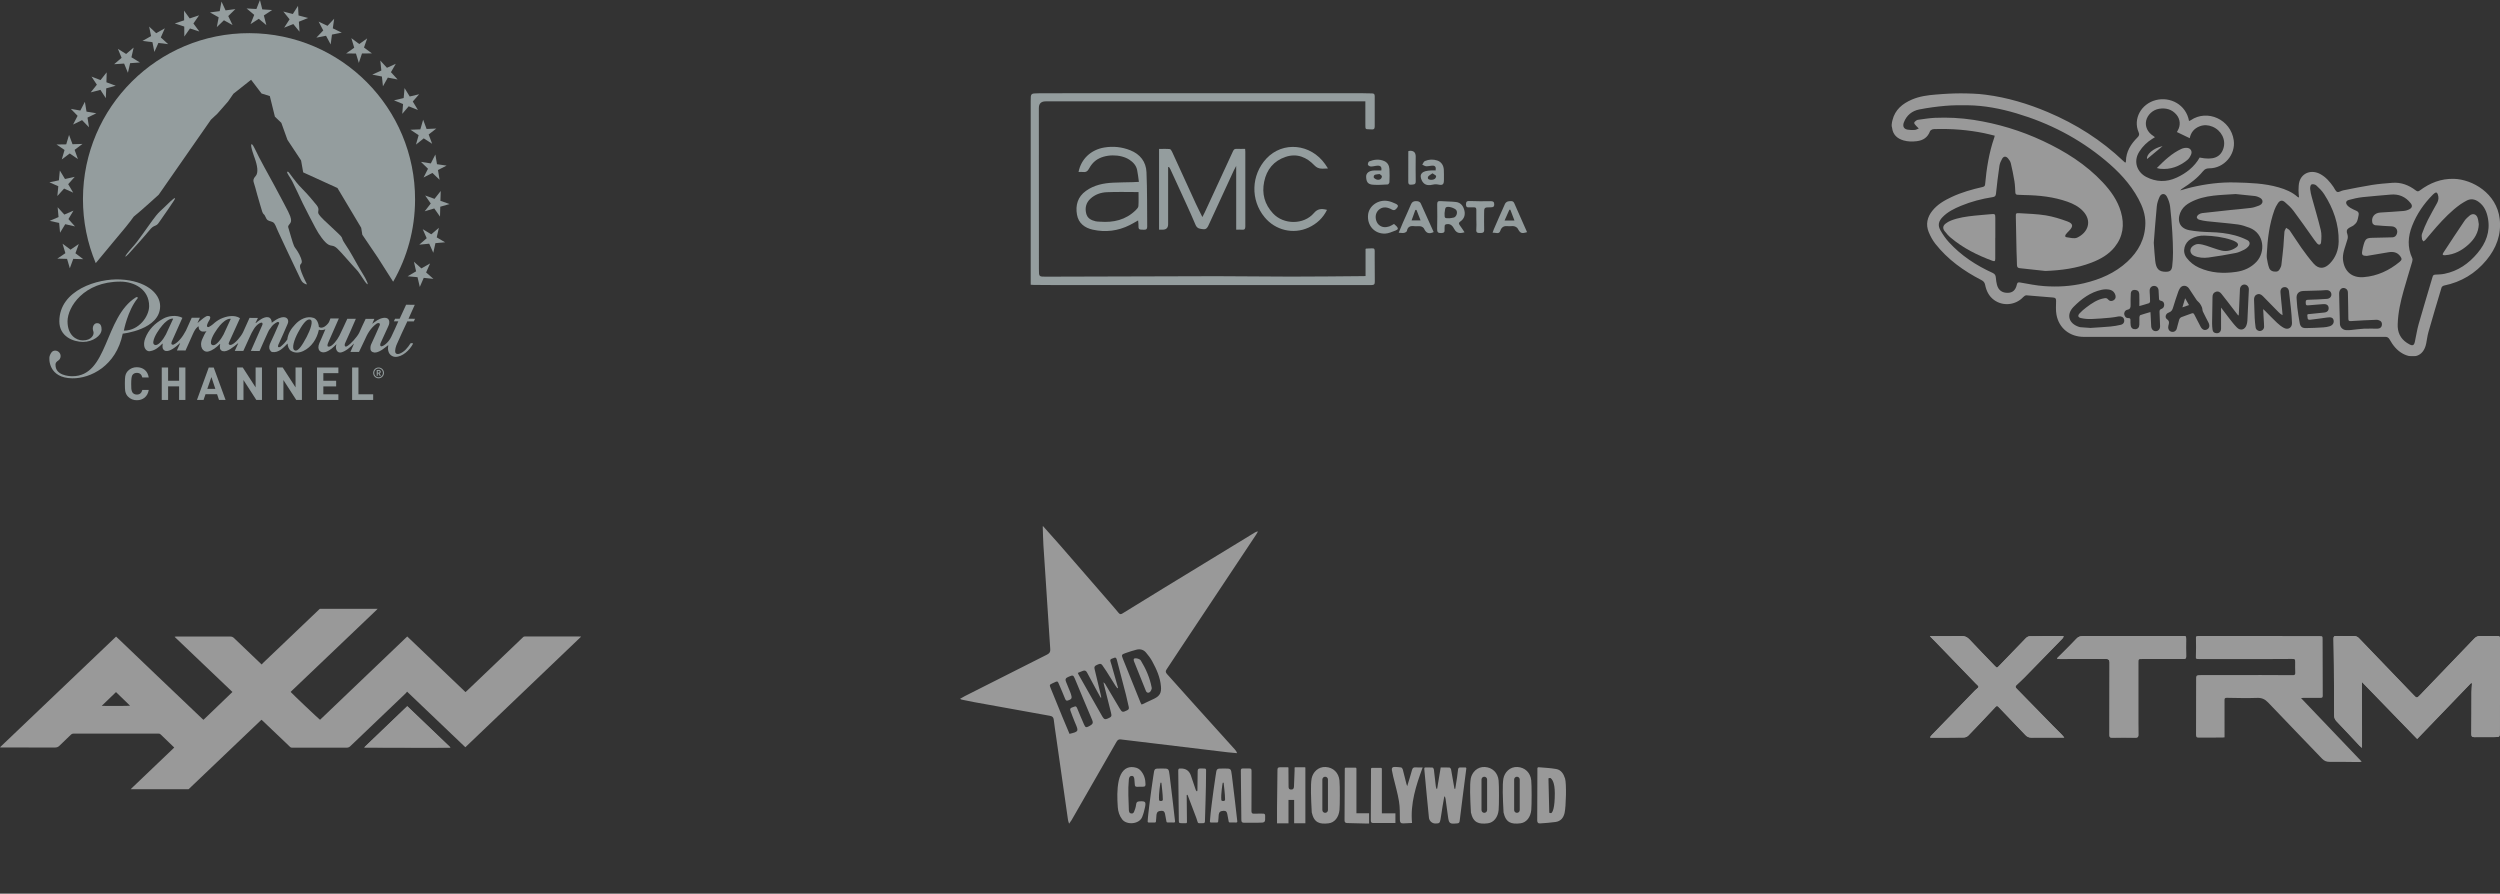 <?xml version="1.0" encoding="UTF-8"?>
<svg xmlns="http://www.w3.org/2000/svg" width="456" height="163" viewBox="0 0 456 163" fill="none">
  <rect x="0" y="0" width="456" height="163" fill="#333333" stroke="none"/>
  <path d="M249.077 50.353V45.401C249.136 45.371 249.172 45.341 249.201 45.341C251.026 45.288 250.718 45.039 250.742 46.781C250.759 48.297 250.742 49.808 250.765 51.325C250.771 51.799 250.688 52 250.132 52C231.109 51.988 212.081 52 193.059 52C191.549 52 190.044 51.982 188.533 51.97C188.373 51.97 188.213 51.947 188 51.935C188 51.591 188 51.271 188 50.951C188 40.099 188 29.252 188 18.405C188 17.054 188 17.03 189.38 17.018C191.418 16.995 193.456 17.001 195.494 17.001C213.154 17.001 230.813 17.001 248.473 17.001C249.065 17.001 249.658 17.048 250.244 17.036C250.611 17.036 250.748 17.166 250.748 17.54C250.736 19.382 250.742 21.224 250.748 23.067C250.748 23.493 250.582 23.648 250.155 23.606C248.982 23.493 249.047 23.837 249.041 22.463C249.041 21.153 249.041 19.85 249.041 18.482C248.26 18.482 247.513 18.482 246.767 18.482C228.088 18.482 209.41 18.482 190.731 18.488C189.902 18.488 189.487 18.894 189.487 19.708C189.487 29.512 189.493 39.317 189.499 49.127C189.499 50.477 189.499 50.472 190.814 50.466C201.151 50.43 211.489 50.389 221.826 50.377C226.37 50.377 230.92 50.454 235.464 50.454C239.865 50.454 244.273 50.401 248.674 50.365C248.793 50.365 248.911 50.353 249.071 50.347L249.077 50.353Z" fill="#949D9E"></path>
  <path d="M225.482 41.888C225.482 39.927 225.482 38.026 225.482 36.124C225.482 34.222 225.482 32.321 225.482 30.259C225.298 30.609 225.162 30.84 225.05 31.083C223.509 34.418 221.963 37.753 220.435 41.094C220.227 41.55 220.002 41.876 219.451 41.805C218.877 41.728 218.373 41.74 218.059 41C216.975 38.423 215.772 35.893 214.617 33.352C214.244 32.534 213.871 31.717 213.492 30.905C213.421 30.751 213.32 30.609 213.231 30.461L213.065 30.484C213.065 30.781 213.065 31.071 213.065 31.367C213.065 34.542 213.065 37.712 213.065 40.887C213.065 41.558 212.731 41.894 212.064 41.894C211.863 41.894 211.661 41.894 211.412 41.894V27.167C212.04 27.167 212.71 27.131 213.367 27.191C213.527 27.203 213.705 27.505 213.8 27.712C215.245 30.846 216.667 33.991 218.107 37.125C218.468 37.919 218.877 38.689 219.315 39.59C219.505 39.217 219.659 38.938 219.789 38.648C221.495 34.963 223.207 31.272 224.896 27.582C225.038 27.274 225.186 27.137 225.529 27.149C226.039 27.173 226.542 27.155 227.111 27.155C227.123 27.362 227.147 27.534 227.147 27.706C227.147 32.232 227.135 36.752 227.147 41.278C227.147 41.752 227.016 41.959 226.525 41.9C226.223 41.864 225.914 41.894 225.476 41.894L225.482 41.888Z" fill="#949D9E"></path>
  <path d="M207.733 33.167C207.621 32.379 207.556 31.686 207.413 31.011C207.242 30.187 206.702 29.595 206.021 29.145C204.351 28.043 201.483 28.073 199.878 29.263C199.392 29.625 198.966 30.146 198.681 30.685C198.409 31.195 198.13 31.443 197.562 31.372C197.295 31.337 197.017 31.372 196.726 31.372C197.188 28.985 198.989 27.314 201.424 26.905C203.053 26.633 204.641 26.805 206.163 27.409C207.958 28.12 209.042 29.506 209.119 31.408C209.262 34.719 209.214 38.037 209.25 41.348C209.25 41.763 209.102 41.917 208.669 41.905C207.644 41.887 207.65 41.905 207.65 40.863C207.65 40.667 207.621 40.472 207.597 40.205C207.028 40.519 206.548 40.815 206.045 41.064C203.906 42.13 201.649 42.409 199.327 41.893C197.858 41.568 196.72 40.732 196.442 39.156C196.134 37.427 196.584 35.892 198.071 34.82C199.546 33.76 201.258 33.404 203.03 33.321C204.208 33.268 205.393 33.256 206.572 33.227C206.916 33.215 207.253 33.197 207.71 33.173L207.733 33.167ZM207.662 35.033C205.66 35.033 203.764 34.974 201.88 35.057C200.772 35.104 199.712 35.478 198.877 36.26C198.124 36.965 197.876 37.847 198.107 38.878C198.32 39.838 199.025 40.163 199.848 40.365C200.103 40.43 200.376 40.412 200.636 40.436C203.095 40.626 205.334 40.122 207.159 38.333C207.366 38.126 207.627 37.853 207.644 37.598C207.704 36.728 207.668 35.851 207.668 35.033H207.662Z" fill="#949D9E"></path>
  <path d="M242.229 30.727C241.263 30.739 240.511 30.958 239.758 30.17C238.348 28.689 236.583 27.913 234.504 28.612C232.33 29.341 231.038 30.917 230.582 33.15C230.138 35.336 230.653 37.255 232.193 38.92C234.131 41.011 237.815 41.023 239.658 38.861C240.292 38.114 240.961 37.984 242.045 38.28C241.311 39.785 240.161 40.833 238.68 41.515C235.884 42.794 232.632 42.006 230.665 39.625C228.058 36.473 228.201 31.912 230.991 28.92C233.982 25.721 239.053 26.195 241.696 29.927C241.85 30.14 241.986 30.366 242.217 30.715L242.229 30.727Z" fill="#949D9E"></path>
  <path d="M267.127 42.368C266.304 42.611 265.694 42.581 265.255 41.775C264.995 41.301 264.663 40.792 263.934 40.881C263.62 40.922 263.496 41.011 263.502 41.313C263.502 41.497 263.472 41.68 263.49 41.864C263.543 42.338 263.372 42.498 262.88 42.51C262.293 42.528 262.116 42.35 262.133 41.752C262.181 40.264 262.163 38.772 262.145 37.279C262.145 36.846 262.24 36.639 262.726 36.681C263.674 36.758 264.633 36.734 265.581 36.846C266.488 36.953 266.944 37.646 267.121 38.464C267.281 39.228 267.05 39.933 266.369 40.395C266.055 40.608 266.031 40.786 266.257 41.082C266.565 41.485 266.831 41.917 267.127 42.356V42.368ZM264.319 39.814C264.604 39.773 264.888 39.761 265.161 39.684C265.67 39.542 265.925 38.742 265.617 38.316C265.356 37.96 264.153 37.545 263.763 37.818C263.537 37.978 263.567 38.511 263.49 38.878C263.484 38.92 263.49 38.961 263.49 39.003C263.49 39.797 263.502 39.808 264.319 39.808V39.814Z" fill="#949D9E"></path>
  <path d="M255.12 42.45C255.398 41.781 255.623 41.2 255.878 40.632C256.37 39.512 256.891 38.404 257.365 37.273C257.543 36.846 257.821 36.692 258.254 36.686C258.65 36.686 258.988 36.751 259.166 37.148C259.948 38.872 260.724 40.602 261.5 42.326C260.647 42.746 260.126 42.533 259.746 41.71C259.652 41.508 259.361 41.325 259.136 41.283C258.763 41.212 258.36 41.301 257.981 41.254C257.27 41.165 256.767 41.319 256.619 42.13C256.589 42.278 256.287 42.444 256.085 42.48C255.801 42.527 255.499 42.468 255.12 42.45ZM258.378 38.291C258.307 38.291 258.236 38.291 258.165 38.285C257.94 38.908 257.714 39.535 257.472 40.205H259.113C258.846 39.518 258.609 38.908 258.372 38.297L258.378 38.291Z" fill="#949D9E"></path>
  <path d="M278.537 42.344C277.518 42.658 277.287 42.54 276.843 41.71C276.73 41.497 276.417 41.319 276.168 41.266C275.836 41.195 275.475 41.29 275.131 41.254C274.414 41.177 273.917 41.308 273.65 42.113C273.425 42.794 272.797 42.392 272.246 42.451C272.335 42.196 272.382 42.03 272.453 41.87C273.135 40.3 273.81 38.725 274.521 37.167C274.616 36.959 274.906 36.746 275.125 36.722C275.498 36.687 275.972 36.55 276.197 37.054C276.973 38.802 277.743 40.555 278.537 42.35V42.344ZM274.438 40.229H276.239C275.972 39.524 275.729 38.885 275.486 38.251C275.427 38.251 275.368 38.251 275.309 38.251C275.036 38.867 274.764 39.483 274.432 40.235L274.438 40.229Z" fill="#949D9E"></path>
  <path d="M254.261 40.839C254.432 40.993 254.592 41.117 254.729 41.265C255.084 41.651 255.043 41.864 254.545 42.047C253.923 42.273 253.283 42.587 252.643 42.61C250.7 42.669 249.344 41.129 249.533 39.192C249.693 37.545 251.405 36.337 253.171 36.668C253.645 36.757 254.107 36.941 254.545 37.148C254.8 37.267 255.155 37.456 254.871 37.847C254.628 38.173 254.385 38.505 253.864 38.215C253.52 38.019 253.117 37.865 252.732 37.835C251.968 37.782 251.31 38.25 251.044 38.914C250.777 39.577 250.961 40.525 251.506 41.011C252.063 41.502 252.732 41.52 253.402 41.301C253.686 41.206 253.941 41.023 254.261 40.851V40.839Z" fill="#949D9E"></path>
  <path d="M251.95 31.088C252.075 30.443 251.79 30.194 251.263 30.218C250.86 30.235 250.464 30.372 250.061 30.372C249.865 30.372 249.551 30.2 249.51 30.046C249.462 29.868 249.599 29.489 249.747 29.436C250.641 29.086 251.565 28.979 252.478 29.376C253.106 29.649 253.39 30.2 253.431 30.834C253.485 31.627 253.461 32.427 253.431 33.227C253.431 33.375 253.242 33.63 253.129 33.642C252.235 33.695 251.328 33.76 250.44 33.695C249.433 33.624 249.225 33.114 249.184 32.273C249.148 31.592 249.687 31.154 250.558 31.1C251.02 31.07 251.488 31.1 251.95 31.1V31.088ZM251.625 31.74C251.08 31.847 250.535 31.728 250.564 32.326C250.576 32.504 251.003 32.759 251.257 32.788C251.66 32.842 252.045 32.617 252.057 32.155C252.057 31.995 251.725 31.829 251.619 31.734L251.625 31.74Z" fill="#949D9E"></path>
  <path d="M261.855 31.083C261.974 30.473 261.784 30.177 261.216 30.212C260.854 30.236 260.487 30.342 260.132 30.325C259.889 30.313 259.658 30.135 259.421 30.034C259.575 29.809 259.681 29.472 259.895 29.377C260.623 29.063 261.393 29.021 262.164 29.276C262.857 29.501 263.313 30.129 263.354 30.965C263.384 31.575 263.372 32.191 263.372 32.807C263.372 33.672 263.147 33.832 262.312 33.66C262.004 33.595 261.654 33.601 261.352 33.678C260.742 33.832 260.126 33.826 259.681 33.405C259.379 33.121 259.166 32.623 259.136 32.203C259.101 31.699 259.504 31.355 260.001 31.225C260.315 31.148 260.641 31.113 260.961 31.089C261.263 31.065 261.565 31.089 261.867 31.089L261.855 31.083ZM261.281 31.61C260.949 31.871 260.534 32.037 260.457 32.303C260.339 32.718 260.754 32.807 261.097 32.801C261.547 32.801 261.921 32.594 261.95 32.126C261.962 31.995 261.589 31.841 261.281 31.61Z" fill="#949D9E"></path>
  <path d="M269.284 40.152C269.284 39.542 269.272 38.925 269.284 38.315C269.296 37.954 269.183 37.782 268.798 37.818C268.537 37.841 268.265 37.782 268.004 37.818C267.548 37.871 267.382 37.699 267.394 37.237C267.406 36.751 267.59 36.651 268.075 36.668C269.355 36.728 270.635 36.71 271.92 36.692C272.359 36.692 272.548 36.828 272.548 37.285C272.548 37.752 272.305 37.806 271.926 37.812C270.688 37.812 270.694 37.824 270.7 39.08C270.7 40.021 270.682 40.957 270.712 41.899C270.735 42.545 270.332 42.486 269.906 42.498C269.462 42.504 269.225 42.403 269.278 41.876C269.331 41.307 269.29 40.732 269.29 40.164H269.284V40.152Z" fill="#949D9E"></path>
  <path d="M256.879 27.575C257.021 27.54 257.074 27.516 257.134 27.51C257.86 27.466 258.224 27.814 258.224 28.553C258.224 30.046 258.188 31.544 258.23 33.031C258.247 33.718 257.85 33.641 257.412 33.683C256.897 33.73 256.861 33.464 256.867 33.055C256.885 31.236 256.873 29.418 256.873 27.569L256.879 27.575Z" fill="#949D9E"></path>
  <g opacity="0.5">
    <path d="M190.29 96.012C191.326 97.175 192.375 98.332 193.397 99.508C196.231 102.761 199.052 106.02 201.88 109.279C202.603 110.112 203.336 110.934 204.032 111.787C204.277 112.087 204.455 112.071 204.751 111.887C207.252 110.339 209.757 108.798 212.269 107.264C217.8 103.888 223.334 100.515 228.864 97.142C229.029 97.041 229.204 96.954 229.456 96.931C229.349 97.118 229.251 97.316 229.13 97.496C224.544 104.396 219.951 111.295 215.365 118.195C214.501 119.492 213.661 120.806 212.787 122.096C212.565 122.423 212.592 122.644 212.85 122.932C214.501 124.76 216.132 126.605 217.779 128.434C220.264 131.198 222.759 133.953 225.247 136.714C225.405 136.891 225.546 137.085 225.643 137.379C225.075 137.326 224.504 137.286 223.939 137.219C219.481 136.684 215.022 136.146 210.564 135.608C208.523 135.363 206.483 135.133 204.445 134.872C204.035 134.819 203.837 134.982 203.648 135.31C200.918 140.087 198.175 144.857 195.435 149.624C195.33 149.801 195.196 149.962 195.001 150.236C194.91 149.931 194.833 149.758 194.806 149.574C194.09 144.59 193.38 139.606 192.671 134.621C192.513 133.505 192.335 132.388 192.204 131.265C192.15 130.804 191.931 130.64 191.491 130.56C186.888 129.741 182.285 128.905 177.686 128.069C176.916 127.929 176.153 127.765 175.386 127.605C175.319 127.591 175.258 127.541 175.11 127.468C175.45 127.274 175.719 127.107 175.998 126.963C180.987 124.436 185.977 121.909 190.976 119.402C191.43 119.174 191.605 118.917 191.568 118.419C191.41 116.243 191.279 114.066 191.138 111.89C191.007 109.864 190.875 107.842 190.741 105.816C190.6 103.687 190.442 101.558 190.317 99.425C190.25 98.285 190.237 97.138 190.196 95.995C190.227 95.995 190.257 95.995 190.287 95.995L190.29 96.012ZM203.924 125.465C203.884 125.489 203.843 125.516 203.803 125.539C203.699 125.399 203.581 125.261 203.487 125.111C202.919 124.205 202.357 123.296 201.782 122.39C201.554 122.029 201.312 121.675 201.059 121.33C200.74 120.896 200.387 121.153 200.037 121.3C199.715 121.434 199.55 121.611 199.644 121.999C200.027 123.553 200.39 125.114 200.76 126.672C200.804 126.853 200.841 127.033 200.878 127.21C200.838 127.224 200.797 127.237 200.757 127.25C200.565 126.909 200.374 126.569 200.189 126.224C199.55 125.041 198.904 123.861 198.279 122.671C198.091 122.316 197.842 122.23 197.489 122.373C197.196 122.49 196.904 122.611 196.591 122.738C196.662 122.891 196.699 122.992 196.749 123.082C197.381 124.198 198.013 125.318 198.645 126.435C199.452 127.859 200.246 129.286 201.069 130.697C201.375 131.222 201.587 131.265 202.045 131.068C202.747 130.76 202.814 130.663 202.653 130.015C202.229 128.31 201.799 126.609 201.372 124.907C201.335 124.757 201.298 124.61 201.264 124.459C201.436 124.553 201.53 124.673 201.607 124.8C202.472 126.261 203.325 127.725 204.2 129.179C204.664 129.955 204.768 129.965 205.585 129.564C205.864 129.427 205.965 129.259 205.887 128.945C205.706 128.22 205.568 127.484 205.383 126.759C204.838 124.63 204.277 122.504 203.719 120.378C203.645 120.09 203.534 119.823 203.157 120.013C202.868 120.16 202.361 120.127 202.569 120.715C202.717 121.13 202.821 121.564 202.942 121.989C203.272 123.145 203.598 124.302 203.927 125.459L203.924 125.465ZM195.078 133.856C196.739 133.458 196.766 133.401 196.154 131.964C196.13 131.907 196.104 131.854 196.08 131.797C195.798 131.071 195.485 130.356 195.243 129.621C195.058 129.052 195.599 129.062 195.919 128.905C196.252 128.741 196.369 128.929 196.484 129.206C196.887 130.195 197.297 131.185 197.734 132.158C197.986 132.719 198.107 132.739 198.645 132.462C198.74 132.412 198.83 132.352 198.921 132.298C199.304 132.077 199.422 131.82 199.227 131.362C198.151 128.848 197.112 126.318 196.057 123.797C195.781 123.142 195.69 123.112 195.028 123.393C194.944 123.43 194.863 123.473 194.776 123.507C194.369 123.67 194.265 123.941 194.436 124.346C194.705 124.977 194.964 125.616 195.213 126.254C195.313 126.508 195.404 126.772 195.451 127.04C195.535 127.538 195.139 127.645 194.789 127.765C194.433 127.889 194.342 127.618 194.238 127.371C193.925 126.622 193.632 125.87 193.3 125.131C192.849 124.132 193.051 124.138 191.982 124.63C191.423 124.887 191.403 124.937 191.632 125.499C192.341 127.254 193.057 129.009 193.777 130.76C194.201 131.79 194.638 132.813 195.078 133.859V133.856ZM208.238 128.514C209.008 128.156 209.771 127.812 210.52 127.444C211.543 126.94 211.852 126.375 211.761 125.238C211.63 123.557 210.947 122.056 210.157 120.605C209.848 120.037 209.441 119.508 209.018 119.014C208.564 118.482 207.935 118.328 207.259 118.509C206.594 118.686 205.935 118.89 205.289 119.124C204.573 119.381 204.529 119.448 204.812 120.157C205.881 122.851 206.973 125.536 208.059 128.223C208.093 128.303 208.15 128.377 208.238 128.514Z" fill="white"></path>
    <path d="M210.077 125.616C210.027 125.726 209.97 125.96 209.832 126.128C209.553 126.468 209.173 126.415 209.008 126.014C208.275 124.219 207.552 122.42 206.84 120.619C206.692 120.244 206.823 120.027 207.223 120.074C207.529 120.11 207.942 120.244 208.08 120.471C209.018 122.002 209.728 123.637 210.064 125.412C210.071 125.442 210.064 125.472 210.074 125.619L210.077 125.616Z" fill="white"></path>
    <path d="M265.441 143.874C265.552 143.159 265.663 142.44 265.777 141.725C265.825 141.427 265.909 140.722 265.956 140.304C265.976 140.12 266.134 139.98 266.322 139.98H267.274C267.385 139.98 267.469 140.08 267.455 140.187C267.277 141.564 266.262 149.413 266.241 149.744C266.221 150.059 266.06 150.172 265.777 150.186C265.761 150.186 265.747 150.186 265.73 150.189C264.419 150.319 264.288 150.219 264.11 148.922C263.962 147.852 263.821 146.779 263.673 145.71C263.653 145.569 263.599 145.435 263.562 145.298H263.431C263.323 145.903 263.212 146.509 263.115 147.117C262.987 147.899 262.889 148.685 262.748 149.464C262.627 150.132 262.516 150.206 261.83 150.209C261.215 150.212 260.697 149.748 260.637 149.139C260.338 146.204 260.072 143.266 259.796 140.331C259.793 140.281 259.793 140.231 259.793 140.171C259.793 140.07 259.877 139.99 259.978 139.99C260.425 139.99 260.865 139.977 261.302 140.007C261.39 140.013 261.521 140.224 261.538 140.351C261.669 141.377 261.773 142.407 261.894 143.436C261.911 143.58 261.958 143.724 261.992 143.864C262.042 143.864 262.089 143.868 262.14 143.871C262.351 142.594 262.563 141.314 262.782 139.987C263.316 139.987 263.851 139.967 264.382 140.003C264.49 140.01 264.651 140.214 264.675 140.348C264.846 141.32 265.243 143.68 265.293 143.878L265.451 143.871L265.441 143.874Z" fill="white"></path>
    <path d="M232.929 150.178C232.929 149.218 232.922 148.319 232.929 147.423C232.956 145.09 232.996 142.76 233.01 140.427C233.01 140.062 233.131 139.952 233.481 139.952C233.881 139.952 234.657 139.952 234.923 139.952C234.973 139.952 235.014 139.992 235.014 140.042C235.014 140.203 235.014 140.537 235.014 140.744C235.02 141.644 235.02 142.543 235.034 143.442C235.037 143.723 235.061 143.987 235.464 144.014C235.888 144.04 236.009 143.8 236.022 143.462C236.066 142.503 236.1 141.543 236.133 140.584C236.137 140.453 236.133 140.183 236.133 140.042C236.133 139.992 236.174 139.949 236.224 139.949H238.009C238.06 139.949 238.1 139.989 238.1 140.039V150.168H236.053V145.909H235.02V150.174H232.926L232.929 150.178Z" fill="white"></path>
    <path d="M216.502 149.97C216.502 150.071 216.421 150.154 216.321 150.154C215.978 150.161 215.258 150.164 215.157 150.107C215.016 150.027 215.019 149.827 215.019 149.69C214.969 146.644 214.945 143.602 214.912 140.557C214.912 140.29 214.999 140.149 215.282 140.176C215.299 140.176 215.312 140.176 215.329 140.176C216.293 140.145 216.927 140.585 217.232 141.496C217.514 142.332 217.793 143.168 218.079 144.003C218.113 144.1 218.156 144.197 218.23 144.291C218.281 144.354 218.388 144.324 218.395 144.241C218.402 144.154 218.408 144.064 218.412 143.977C218.429 142.867 218.456 141.754 218.456 140.644C218.456 140.253 218.63 140.159 218.99 140.169C220.16 140.203 219.979 140.022 219.982 141.169C219.989 143.575 219.817 148.67 219.777 149.88C219.77 150.027 219.652 150.144 219.505 150.144L218.725 150.154C218.604 150.154 218.493 150.077 218.456 149.96C218.382 149.72 218.257 149.325 218.203 149.181C217.84 148.189 217.006 146.009 216.63 145.033C216.593 144.936 216.452 144.963 216.452 145.066C216.465 146.273 216.495 149.242 216.502 149.97Z" fill="white"></path>
    <path d="M205.901 147.655C205.908 147.758 205.871 148.377 206.375 148.377C206.509 148.407 206.718 148.357 206.839 148.103C206.96 147.849 207.178 147.22 207.226 146.762C207.269 146.338 207.407 146.191 207.831 146.167C208.91 146.104 209.061 146.224 208.846 147.254C208.722 147.859 208.56 148.467 208.325 149.039C207.784 150.352 205.514 150.526 204.69 149.46C204.166 148.781 203.941 148.022 203.884 147.22C203.773 145.612 203.722 143.998 204.055 142.403C204.136 142.019 204.264 141.638 204.435 141.287C205.01 140.113 205.995 139.669 207.256 140.04C207.548 140.127 207.844 140.324 208.049 140.551C208.685 141.263 208.94 142.129 208.94 143.075C208.94 143.366 208.819 143.493 208.53 143.493C208.147 143.493 207.763 143.503 207.38 143.51C207.111 143.513 207 143.389 206.99 143.118C206.98 142.784 206.943 142.453 206.906 142.122C206.873 141.821 206.782 141.504 206.412 141.527C206.015 141.551 205.921 141.885 205.898 142.226C205.867 142.697 205.827 143.165 205.813 143.637C205.8 144.108 205.813 144.579 205.813 145.054C205.8 145.054 205.857 146.786 205.901 147.651V147.655Z" fill="white"></path>
    <path d="M257.554 150.111C256.928 150.142 256.454 150.162 255.98 150.185C255.553 150.205 255.351 150.048 255.341 149.58C255.321 148.44 255.362 147.283 255.177 146.164C254.924 144.639 254.481 143.148 254.121 141.641C254.03 141.256 253.946 140.872 253.879 140.481C253.808 140.073 254.013 139.872 254.417 139.889C254.8 139.906 255.187 139.913 255.56 139.983C255.684 140.006 255.826 140.203 255.866 140.344C256.108 141.24 256.323 142.142 256.548 143.041C256.569 143.125 256.606 143.202 256.673 143.399C256.989 142.349 257.298 141.42 257.544 140.474C257.651 140.063 257.836 139.936 258.24 139.973C258.616 140.006 258.999 139.979 259.494 139.979C258.28 143.282 257.224 146.548 257.554 150.105V150.111Z" fill="white"></path>
    <path d="M247.413 140.2V148.334H249.723V150.209C249.505 150.209 249.266 150.212 249.027 150.209C247.925 150.182 246.822 150.155 245.719 150.125C245.416 150.115 245.245 149.988 245.245 149.647C245.262 146.809 245.285 141.274 245.289 140.2C245.289 140.1 245.373 140.017 245.473 140.017H247.225C247.326 140.017 247.41 140.1 247.41 140.2H247.413Z" fill="white"></path>
    <path d="M254.524 148.35V150.115C253.146 150.115 251.791 150.119 250.433 150.115C250.157 150.115 250.032 149.955 250.036 149.671C250.049 146.859 250.069 141.314 250.073 140.24C250.073 140.14 250.157 140.057 250.258 140.057H251.865C251.966 140.057 252.05 140.14 252.05 140.24V148.354H254.524V148.35Z" fill="white"></path>
    <path d="M228.262 147.905C228.256 148.313 228.393 148.44 228.794 148.417C229.311 148.386 229.836 148.417 230.357 148.407C230.646 148.4 230.76 148.493 230.764 148.798C230.787 150.048 230.787 150.058 229.543 150.061C228.669 150.061 227.795 150.051 226.924 150.068C226.564 150.075 226.423 149.924 226.423 149.583C226.396 146.571 226.366 143.559 226.329 140.544C226.329 140.27 226.43 140.16 226.709 140.17C227.092 140.183 227.476 140.187 227.859 140.17C228.185 140.153 228.283 140.287 228.279 140.598C228.266 141.831 228.289 146.702 228.266 147.905H228.262Z" fill="white"></path>
    <path d="M223.33 140.178C224.53 140.178 224.527 140.178 224.688 141.405C224.981 143.617 225.559 148.735 225.683 149.822C225.697 149.932 225.609 150.026 225.498 150.026L224.295 150.016C224.207 150.016 224.133 149.952 224.117 149.869C224.053 149.524 223.891 148.685 223.861 148.498C223.801 148.12 223.636 147.87 223.206 147.89C222.607 147.916 222.368 148.1 222.298 148.592C222.261 148.856 222.247 149.561 222.193 149.879C222.18 149.966 222.103 150.029 222.012 150.029C221.75 150.029 221.161 150.029 220.872 150.029C220.768 150.029 220.687 149.945 220.687 149.842C220.701 149.267 220.906 147.529 221.01 146.706C221.232 144.975 221.461 143.243 221.726 141.518C221.945 140.094 221.814 140.178 223.327 140.184L223.33 140.178ZM223.199 142.815C223.162 142.732 223.058 142.728 223.017 142.815C223 142.832 222.671 144.851 222.765 145.891C222.772 145.978 222.809 146.105 223.132 146.105C223.454 146.105 223.454 145.897 223.454 145.784C223.451 145.255 223.394 144.727 223.347 144.199C223.306 143.738 223.249 143.28 223.199 142.819V142.815Z" fill="white"></path>
    <path d="M211.977 140.178C213.177 140.178 213.174 140.178 213.335 141.405C213.627 143.617 214.206 148.735 214.33 149.822C214.344 149.932 214.256 150.026 214.145 150.026L212.942 150.016C212.854 150.016 212.78 149.952 212.763 149.869C212.699 149.524 212.538 148.685 212.508 148.498C212.447 148.12 212.283 147.87 211.852 147.89C211.254 147.916 211.015 148.1 210.944 148.592C210.907 148.856 210.894 149.561 210.84 149.879C210.827 149.966 210.749 150.029 210.659 150.029C210.396 150.029 209.808 150.029 209.519 150.029C209.415 150.029 209.334 149.945 209.334 149.842C209.347 149.267 209.553 147.529 209.657 146.706C209.879 144.975 210.107 143.243 210.373 141.518C210.591 140.094 210.46 140.178 211.973 140.184L211.977 140.178ZM211.846 142.815C211.809 142.732 211.704 142.728 211.664 142.815C211.647 142.832 211.318 144.851 211.412 145.891C211.419 145.978 211.455 146.105 211.778 146.105C212.101 146.105 212.101 145.897 212.101 145.784C212.098 145.255 212.041 144.727 211.993 144.199C211.953 143.738 211.896 143.28 211.846 142.819V142.815Z" fill="white"></path>
    <path d="M244.317 142.354C244.169 140.927 243.174 139.981 241.802 139.9C240.423 139.824 239.455 140.88 239.243 141.986C239.031 143.093 239.122 145.623 239.267 148.194C239.68 150.076 240.702 150.377 242.35 150.17C243.443 150.033 244.199 149.053 244.323 147.733C244.404 146.854 244.411 143.263 244.317 142.354ZM242.219 147.753C242.219 148.034 241.99 148.261 241.708 148.261C241.425 148.261 241.197 148.034 241.197 147.753V142.184C241.197 141.903 241.425 141.675 241.708 141.675C241.99 141.675 242.219 141.903 242.219 142.184V147.753Z" fill="white"></path>
    <path d="M273.346 142.354C273.198 140.927 272.203 139.981 270.831 139.9C269.452 139.824 268.484 140.88 268.272 141.986C268.06 143.093 268.151 145.623 268.296 148.194C268.709 150.076 269.731 150.377 271.379 150.17C272.471 150.033 273.228 149.053 273.352 147.733C273.433 146.854 273.44 143.263 273.346 142.354ZM271.248 147.753C271.248 148.034 271.019 148.261 270.737 148.261C270.454 148.261 270.226 148.034 270.226 147.753V142.184C270.226 141.903 270.454 141.675 270.737 141.675C271.019 141.675 271.248 141.903 271.248 142.184V147.753Z" fill="white"></path>
    <path d="M279.3 142.354C279.152 140.927 278.157 139.981 276.785 139.9C275.406 139.824 274.438 140.88 274.226 141.986C274.014 143.093 274.105 145.623 274.25 148.194C274.663 150.076 275.685 150.377 277.333 150.17C278.426 150.033 279.182 149.053 279.306 147.733C279.387 146.854 279.394 143.263 279.3 142.354ZM277.202 147.753C277.202 148.034 276.973 148.261 276.691 148.261C276.408 148.261 276.18 148.034 276.18 147.753V142.184C276.18 141.903 276.408 141.675 276.691 141.675C276.973 141.675 277.202 141.903 277.202 142.184V147.753Z" fill="white"></path>
    <path d="M285.379 148.29C285.177 149.173 284.663 149.791 283.745 149.928C282.81 150.068 281.862 150.119 280.917 150.189C280.531 150.219 280.386 150.002 280.389 149.624C280.406 146.458 280.413 143.296 280.423 140.13C280.423 140.114 280.43 140.097 280.45 140.053C280.48 139.98 280.558 139.936 280.635 139.943C281.694 140.037 282.79 140.077 283.863 140.271C284.757 140.431 285.201 141.167 285.463 141.992C285.745 142.881 285.651 147.083 285.379 148.29ZM282.437 142.002L282.588 148.22C282.588 148.293 282.914 148.337 282.972 148.293C283.193 148.126 283.597 147.444 283.597 144.7C283.597 142.671 283.072 142.089 282.814 141.922C282.753 141.882 282.434 141.932 282.434 142.002H282.437Z" fill="white"></path>
  </g>
  <g clip-path="url(#clip0_4075_17220)">
    <g opacity="0.5">
      <path d="M345 22.727C345.06 22.461 345.12 22.195 345.184 21.932C345.652 20.008 347.006 18.904 348.738 18.158C350.128 17.562 351.609 17.366 353.097 17.246C354.601 17.127 356.112 16.997 357.617 17C359.138 17.003 360.669 17.083 362.177 17.276C366.108 17.779 369.872 18.907 373.516 20.448C378.645 22.614 383.275 25.546 387.313 29.386C387.404 29.469 387.494 29.552 387.591 29.629C387.611 29.646 387.648 29.636 387.708 29.642C387.728 29.582 387.771 29.512 387.771 29.446C387.781 27.649 388.674 26.265 389.891 25.05C390.195 24.747 390.262 24.524 390.081 24.111C389.038 21.696 390.529 18.96 393.21 18.261C395.838 17.579 398.74 19.07 399.278 22.065C399.392 22.015 399.505 21.988 399.596 21.928C402.618 19.862 406.907 21.789 407.435 25.596C407.8 28.225 405.65 30.707 402.976 30.701C402.461 30.701 402.14 30.85 401.815 31.246C400.786 32.508 399.489 33.476 398.118 34.348C397.958 34.451 397.8 34.561 397.677 34.734C398.365 34.541 399.051 34.328 399.746 34.165C402.364 33.549 405.018 33.21 407.709 33.28C410.37 33.349 413.038 33.429 415.626 34.175C416.879 34.538 418.07 35.023 419.062 35.899C419.106 35.938 419.163 35.972 419.216 35.995C419.24 36.005 419.276 35.995 419.34 35.988C419.306 35.553 419.236 35.117 419.25 34.681C419.266 34.148 419.266 33.596 419.42 33.097C419.915 31.493 421.64 30.897 423.221 31.752C424.237 32.301 424.963 33.153 425.611 34.078C425.839 34.404 426.003 34.884 426.314 35.007C426.588 35.117 427.016 34.797 427.387 34.724C429.135 34.381 430.88 34.015 432.639 33.736C433.866 33.539 435.112 33.446 436.353 33.346C437.971 33.216 439.385 33.775 440.645 34.737C440.939 34.96 441.1 34.95 441.384 34.737C443.219 33.363 445.262 32.557 447.596 32.621C450.942 32.711 455.415 35.236 455.947 39.962C456.267 42.81 455.321 45.273 453.523 47.449C451.5 49.895 448.929 51.443 445.804 52.082C445.626 52.118 445.389 52.285 445.342 52.438C444.523 55.147 443.718 57.862 442.942 60.584C442.751 61.256 442.678 61.965 442.537 62.654C442.023 65.193 440.003 65.436 438.302 64.524C437.209 63.938 436.463 62.993 435.875 61.932C435.667 61.556 435.433 61.439 435.012 61.439C416.716 61.449 398.419 61.449 380.122 61.446C377.541 61.446 375.546 59.875 375.098 57.386C374.951 56.568 375.021 55.706 375.031 54.864C375.037 54.431 374.897 54.295 374.452 54.265C372.841 54.155 371.236 53.982 369.628 53.865C369.438 53.852 369.187 54.022 369.043 54.178C367.653 55.669 365.353 55.912 363.708 54.711C362.775 54.028 362.31 53.053 362.09 51.959C362.003 51.526 361.799 51.286 361.404 51.083C358.168 49.416 355.253 47.326 352.993 44.448C352.499 43.819 352.104 43.08 351.8 42.338C351.218 40.923 351.529 39.602 352.475 38.424C353.404 37.266 354.661 36.551 355.979 35.932C357.784 35.083 359.693 34.547 361.632 34.105C361.916 34.038 362.056 33.932 362.083 33.632C362.347 30.734 362.792 27.865 363.751 25.1C363.781 25.013 363.798 24.927 363.842 24.75C363.176 24.591 362.531 24.414 361.876 24.281C358.984 23.696 356.059 23.459 353.107 23.539C352.893 23.546 352.662 23.526 352.465 23.596C352.295 23.656 352.087 23.799 352.027 23.955C351.603 25.063 350.797 25.609 349.627 25.752C348.801 25.852 347.992 25.842 347.203 25.612C346.05 25.273 345.261 24.574 345.117 23.309C345.097 23.2 345.037 23.103 345 23.003C345 22.91 345 22.82 345 22.727ZM373.075 49.423C371.517 49.253 369.959 49.087 368.401 48.917C368.064 48.88 367.897 48.724 367.893 48.348C367.893 47.506 367.833 46.664 367.813 45.822C367.766 43.739 367.733 41.652 367.689 39.569C367.676 38.907 367.693 38.847 368.338 38.887C369.949 38.987 371.574 39.027 373.162 39.286C374.499 39.506 375.823 39.922 377.097 40.391C378.16 40.784 378.197 41.29 377.401 42.095C377.197 42.301 376.99 42.511 376.813 42.74C376.672 42.923 376.612 43.223 376.896 43.263C377.558 43.353 378.344 43.592 378.879 43.343C380.834 42.428 381.67 40.334 379.938 38.501C379.16 37.676 378.173 37.17 377.12 36.797C374.583 35.899 371.945 35.622 369.271 35.576C368.856 35.569 368.438 35.539 368.024 35.529C367.74 35.523 367.616 35.396 367.599 35.11C367.559 34.424 367.542 33.729 367.432 33.053C367.251 31.955 367.031 30.864 366.773 29.779C366.697 29.453 366.479 29.133 366.252 28.874C365.877 28.441 365.44 28.484 365.172 28.987C364.965 29.373 364.764 29.795 364.701 30.221C364.453 31.915 364.239 33.612 364.069 35.313C364.025 35.745 363.865 35.892 363.474 35.952C361.491 36.261 359.559 36.761 357.704 37.529C356.46 38.042 355.257 38.627 354.307 39.616C353.588 40.364 353.421 41.103 353.929 41.998C354.364 42.767 354.875 43.513 355.47 44.165C357.707 46.624 360.445 48.408 363.457 49.779C363.882 49.972 364.009 50.241 364.042 50.654C364.079 51.093 364.136 51.539 364.249 51.962C364.52 52.953 365.195 53.429 366.225 53.413C367.094 53.399 367.656 52.92 367.873 51.908C367.967 51.479 368.151 51.473 368.522 51.536C369.959 51.782 371.397 52.085 372.848 52.188C375.295 52.364 377.739 52.228 380.142 51.659C383.078 50.96 385.782 49.802 388.022 47.732C390.065 45.845 391.278 43.553 391.315 40.737C391.335 39.14 390.8 37.669 390.051 36.278C388.544 33.469 386.377 31.213 383.947 29.196C379.173 25.233 373.764 22.441 367.816 20.677C364.905 19.812 361.936 19.233 358.884 19.2C357.53 19.186 356.169 19.183 354.825 19.303C353.237 19.443 351.649 19.656 350.085 19.962C348.758 20.221 347.768 21.02 347.27 22.311C346.996 23.023 347.24 23.519 347.925 23.646C348.356 23.726 348.814 23.732 349.256 23.702C349.503 23.686 349.744 23.529 349.988 23.433C349.814 23.26 349.627 23.1 349.47 22.913C349.339 22.761 349.142 22.571 349.152 22.408C349.162 22.251 349.386 22.088 349.543 21.968C349.647 21.889 349.797 21.855 349.931 21.839C350.921 21.712 351.91 21.536 352.906 21.493C355.263 21.389 357.62 21.506 359.954 21.862C364.36 22.541 368.589 23.819 372.624 25.706C376.699 27.612 380.467 29.972 383.562 33.28C385.023 34.844 386.253 36.568 386.855 38.647C387.527 40.964 387.26 43.14 385.712 45.067C384.609 46.438 383.121 47.273 381.51 47.895C378.805 48.94 375.98 49.316 373.085 49.423H373.075ZM437.342 59.103C437.342 59.273 437.336 59.443 437.342 59.609C437.419 61.073 438.171 62.115 439.442 62.79C440.094 63.136 440.324 63.003 440.478 62.305C440.712 61.246 440.863 60.165 441.16 59.123C441.979 56.238 442.858 53.373 443.701 50.494C443.784 50.208 443.918 50.105 444.216 50.092C444.767 50.068 445.326 50.052 445.867 49.942C448.344 49.443 450.293 48.075 451.888 46.175C453.426 44.341 454.248 42.278 453.807 39.845C453.59 38.651 453.145 37.582 452.125 36.834C451.407 36.305 450.648 36.175 449.842 36.631C449.468 36.844 449.087 37.05 448.739 37.3C447.127 38.454 445.764 39.872 444.45 41.343C443.744 42.135 443.082 42.964 442.39 43.766C442.297 43.875 442.156 43.942 442.039 44.032C441.949 43.899 441.802 43.775 441.782 43.636C441.738 43.309 441.665 42.944 441.769 42.651C442.079 41.789 442.434 40.937 442.842 40.118C443.37 39.063 443.972 38.045 444.537 37.007C444.807 36.511 444.848 35.985 444.66 35.456C444.523 35.067 444.323 35.023 444.005 35.276C443.921 35.343 443.841 35.416 443.764 35.489C442.116 37.143 440.819 39.03 439.97 41.203C439.201 43.16 439.077 45.123 439.993 47.087C440.077 47.266 440.037 47.536 439.98 47.742C439.469 49.506 438.914 51.256 438.419 53.023C437.86 55.013 437.406 57.027 437.342 59.103ZM407.743 35.396C406.255 35.499 404.991 35.539 403.741 35.686C402.27 35.859 400.833 36.198 399.512 36.913C398.867 37.263 398.292 37.702 397.911 38.338C397.155 39.606 397.078 41.579 399.375 41.998C400.622 42.225 401.909 42.308 403.179 42.341C404.697 42.381 406.192 42.541 407.649 42.934C408.415 43.14 409.17 43.429 409.879 43.782C410.431 44.055 410.467 44.551 410.049 45.003C409.856 45.213 409.618 45.409 409.361 45.532C408.863 45.769 408.355 46.035 407.823 46.138C406.165 46.458 404.5 46.754 402.828 46.97C401.949 47.083 401.037 47.03 400.197 46.651C399.412 46.298 399.291 45.389 399.98 44.874C400.248 44.674 400.622 44.504 400.943 44.511C401.438 44.521 401.939 44.661 402.417 44.807C403.357 45.09 404.269 45.486 405.222 45.706C406.151 45.922 407.064 45.689 407.86 45.143C408.345 44.814 408.331 44.441 407.84 44.132C407.596 43.978 407.322 43.859 407.047 43.769C405.443 43.233 403.778 43.023 402.103 42.97C401.224 42.944 400.365 43.143 399.586 43.606C398.499 44.251 397.911 45.835 398.867 47.067C399.465 47.839 400.204 48.421 401.09 48.82C403.28 49.815 405.58 49.932 407.913 49.586C409.311 49.379 410.564 48.824 411.564 47.772C413.279 45.968 413.015 42.571 410.307 41.542C409.608 41.276 408.879 41.03 408.144 40.934C406.285 40.694 404.413 40.554 402.548 40.351C402.06 40.298 401.575 40.198 401.103 40.065C400.933 40.015 400.712 39.805 400.699 39.652C400.682 39.493 400.853 39.263 401.003 39.15C401.194 39.007 401.441 38.897 401.675 38.87C403.353 38.674 405.032 38.494 406.713 38.318C407.997 38.185 409.284 38.085 410.564 37.922C411.046 37.862 411.52 37.692 411.978 37.523C412.329 37.393 412.674 37.173 412.677 36.751C412.677 36.328 412.339 36.118 411.992 35.965C411.781 35.875 411.561 35.782 411.337 35.759C410.07 35.619 408.803 35.496 407.749 35.389L407.743 35.396ZM397.068 24.082C397.085 24.055 397.145 23.935 397.212 23.822C397.77 22.88 397.697 21.752 396.981 20.91C396.149 19.932 395.062 19.646 393.819 19.842C392.682 20.022 391.683 20.947 391.455 22.028C391.231 23.097 391.726 24.142 392.766 24.8C392.863 24.86 392.95 24.937 393.063 25.023C392.879 25.137 392.736 25.223 392.592 25.313C391.622 25.915 390.827 26.687 390.212 27.652C389.008 29.549 389.894 31.453 391.469 32.271C393.284 33.213 395.159 33.263 397.025 32.398C398.78 31.586 400.251 30.434 401.217 28.737C403.641 29.25 405.025 28.714 405.55 27.067C406.051 25.493 405.185 23.782 403.544 23.1C402.788 22.787 402.013 22.744 401.247 23.027C400.201 23.413 399.596 24.195 399.408 25.206C398.616 24.827 397.854 24.461 397.062 24.082H397.068ZM413.463 46.321C413.463 46.568 413.426 46.82 413.469 47.057C413.583 47.666 413.67 48.295 413.891 48.87C414.088 49.386 414.593 49.576 415.148 49.546C415.652 49.519 415.823 49.12 415.997 48.744C416.054 48.621 416.107 48.484 416.121 48.351C416.251 47.23 416.388 46.108 416.492 44.983C416.572 44.085 416.589 43.18 416.679 42.285C416.702 42.035 416.883 41.802 416.993 41.562C417.217 41.722 417.508 41.839 417.655 42.048C418.384 43.093 419.049 44.185 419.788 45.22C420.483 46.195 421.199 47.157 421.984 48.058C423.021 49.25 424.094 48.957 424.97 48.058C426.046 46.95 426.551 45.559 426.574 44.055C426.628 40.9 425.611 38.032 423.917 35.403C423.532 34.807 423.004 34.288 422.476 33.809C422.278 33.632 421.824 33.536 421.606 33.646C421.429 33.736 421.349 34.185 421.372 34.464C421.416 34.977 421.54 35.489 421.677 35.988C422.218 37.982 422.823 39.955 423.308 41.962C423.479 42.667 423.438 43.449 423.365 44.181C423.311 44.701 422.94 44.761 422.603 44.358C422.298 43.995 422.024 43.599 421.75 43.213C420.617 41.626 419.51 40.018 418.337 38.461C417.889 37.865 417.327 37.343 416.756 36.86C416.274 36.454 415.863 36.534 415.502 37.053C415.235 37.439 415.011 37.872 414.85 38.315C413.927 40.904 413.596 43.599 413.463 46.325V46.321ZM431.669 46.677C430.914 46.667 430.74 46.481 430.873 45.759C430.944 45.369 431.021 44.977 431.138 44.597C431.452 43.546 431.679 43.396 432.776 43.376C433.979 43.356 435.179 43.326 436.38 43.29C436.774 43.276 437.038 43.053 437.175 42.691C437.456 41.962 437.018 41.323 436.239 41.283C435.24 41.233 434.24 41.183 433.247 41.083C433.056 41.063 432.776 40.85 432.729 40.674C432.461 39.652 433.087 38.84 434.15 38.77C435.577 38.677 437.008 38.601 438.432 38.478C438.803 38.444 439.191 38.325 439.515 38.145C439.993 37.879 440.05 37.499 439.709 37.067C438.773 35.882 437.55 35.346 436.025 35.496C434.327 35.659 432.622 35.766 430.924 35.959C430.074 36.055 429.229 36.245 428.406 36.478C427.868 36.631 427.798 37.057 428.172 37.479C428.333 37.659 428.537 37.812 428.747 37.932C429.078 38.121 429.426 38.298 429.78 38.441C430.161 38.597 430.295 38.857 430.212 39.24C430.128 39.629 430.071 40.032 429.914 40.391C429.794 40.661 429.556 40.904 429.319 41.09C429.055 41.293 428.711 41.393 428.436 41.582C428.002 41.885 427.972 42.198 428.149 42.691C428.246 42.957 428.269 43.296 428.199 43.569C427.998 44.338 427.694 45.08 427.504 45.852C427.383 46.344 427.306 46.88 427.36 47.379C427.594 49.519 428.998 50.724 431.138 50.551C433.621 50.348 435.794 49.336 437.7 47.759C438.125 47.406 438.135 47.18 437.804 46.734C437.249 45.985 436.486 45.862 435.617 46.018C434.303 46.255 432.983 46.464 431.666 46.684L431.669 46.677ZM392.846 44.268C392.946 45.556 392.996 46.564 393.11 47.566C393.274 49.043 393.782 49.559 394.992 49.572C395.778 49.582 396.116 49.343 396.209 48.564C396.306 47.732 396.36 46.887 396.356 46.048C396.35 44.807 396.306 43.566 396.226 42.331C396.126 40.777 396.019 39.22 395.828 37.672C395.751 37.05 395.531 36.414 395.236 35.859C394.885 35.2 394.193 35.246 393.892 35.932C393.655 36.471 393.451 37.057 393.398 37.639C393.174 39.935 393.013 42.238 392.849 44.268H392.846ZM408.338 57.493C408.304 57.506 408.271 57.523 408.241 57.536C407.983 57.203 407.729 56.87 407.472 56.538C406.723 55.562 405.984 54.581 405.215 53.622C404.965 53.306 404.637 53.063 404.172 53.223C403.721 53.376 403.567 53.712 403.561 54.148C403.53 55.755 403.497 57.366 403.484 58.973C403.48 59.369 403.517 59.769 403.571 60.165C403.624 60.551 403.885 60.747 404.269 60.777C404.787 60.817 405.118 60.491 405.122 59.928C405.128 58.691 405.122 57.453 405.122 56.105C405.673 56.834 406.151 57.486 406.653 58.118C407.101 58.684 407.532 59.27 408.047 59.772C408.669 60.378 409.471 60.142 409.755 59.319C409.842 59.063 409.909 58.787 409.922 58.514C410.023 56.617 410.11 54.721 410.193 52.824C410.217 52.325 409.872 51.925 409.418 51.899C408.976 51.872 408.589 52.241 408.565 52.744C408.495 54.198 408.438 55.652 408.371 57.103C408.365 57.233 408.351 57.366 408.341 57.496L408.338 57.493ZM421.038 55.679C420.677 55.762 420.563 55.612 420.567 55.276C420.573 54.97 420.493 54.687 421.001 54.681C422.138 54.664 423.278 54.581 424.415 54.517C424.933 54.488 425.277 54.121 425.244 53.662C425.21 53.183 424.796 52.87 424.261 52.917C423.953 52.944 423.649 52.967 423.342 52.977C422.278 53.01 421.215 53.033 420.156 53.07C419.236 53.1 418.802 53.629 418.905 54.541C418.962 55.043 418.959 55.549 419.022 56.048C419.149 57.017 419.28 57.985 419.467 58.944C419.594 59.582 419.915 59.849 420.567 59.845C421.643 59.842 422.72 59.775 423.796 59.712C424.161 59.689 424.532 59.629 424.883 59.526C425.478 59.353 425.765 58.897 425.648 58.398C425.541 57.938 425.164 57.805 424.482 57.912C423.449 58.068 422.412 58.191 421.379 58.321C420.784 58.398 420.928 57.905 420.864 57.609C420.787 57.243 421.088 57.3 421.312 57.276C422.198 57.19 423.087 57.11 423.97 57.003C424.545 56.934 424.816 56.574 424.736 56.065C424.662 55.609 424.284 55.409 423.659 55.479C422.974 55.556 421.219 55.649 421.042 55.692L421.038 55.679ZM381.332 59.812C382.633 59.722 383.786 59.666 384.933 59.559C385.572 59.499 386.213 59.389 386.839 59.243C387.35 59.123 387.561 58.684 387.42 58.211C387.303 57.825 386.879 57.629 386.407 57.719C385.926 57.809 385.441 57.899 384.953 57.942C383.79 58.045 382.623 58.155 381.456 58.191C380.821 58.211 380.166 58.155 379.547 58.012C379.019 57.889 378.946 57.566 379.313 57.163C379.684 56.757 380.109 56.394 380.55 56.065C381.546 55.316 382.566 54.604 383.85 54.398C384.144 54.351 384.321 54.381 384.518 54.624C384.766 54.927 385.124 54.993 385.478 54.794C385.826 54.601 385.963 54.285 385.866 53.899C385.709 53.286 385.277 52.91 384.676 52.817C384.248 52.751 383.78 52.761 383.355 52.854C381.289 53.296 379.661 54.511 378.223 55.965C376.846 57.359 377.321 59.01 379.196 59.619C379.27 59.642 379.343 59.672 379.417 59.679C380.102 59.732 380.791 59.779 381.336 59.819L381.332 59.812ZM395.477 59.719C395.477 60.142 395.734 60.461 396.142 60.531C396.53 60.597 396.911 60.381 397.035 59.972C397.202 59.416 397.312 58.84 397.49 58.288C397.546 58.115 397.714 57.922 397.881 57.852C398.492 57.602 399.128 57.413 399.743 57.173C400.004 57.073 400.127 57.143 400.244 57.379C400.615 58.121 401 58.854 401.388 59.586C401.682 60.138 402.096 60.318 402.544 60.102C403.006 59.879 403.113 59.406 402.825 58.837C402.487 58.168 402.126 57.509 401.809 56.827C401.702 56.594 401.732 56.301 401.638 56.058C401.535 55.789 401.381 55.532 401.21 55.3C401.053 55.087 400.809 54.937 400.659 54.721C400.181 54.028 399.733 53.309 399.265 52.611C398.85 51.995 397.914 51.875 397.5 52.787C397.449 52.897 397.383 53.003 397.346 53.12C397.018 54.092 396.664 55.053 396.386 56.038C396.253 56.517 396.082 56.84 395.567 57.017C395.002 57.21 394.815 57.912 395.256 58.228C395.775 58.597 395.631 58.967 395.514 59.403C395.487 59.506 395.487 59.616 395.477 59.722V59.719ZM412.804 56.378C412.975 56.538 413.082 56.637 413.185 56.74C413.904 57.456 414.603 58.191 415.342 58.887C415.719 59.24 416.137 59.572 416.592 59.815C417.361 60.225 418.09 59.759 418.059 58.894C418.033 58.038 417.956 57.186 417.872 56.334C417.769 55.27 417.652 54.208 417.515 53.147C417.448 52.624 417.087 52.328 416.665 52.368C416.201 52.411 415.92 52.751 415.957 53.316C416.01 54.138 416.11 54.96 416.187 55.779C416.241 56.344 416.291 56.913 416.344 57.479C416.034 57.336 415.83 57.157 415.639 56.964C414.67 55.978 413.71 54.983 412.734 54.002C412.426 53.692 412.055 53.513 411.611 53.736C411.206 53.938 411.129 54.305 411.139 54.707C411.173 55.792 411.199 56.88 411.253 57.965C411.283 58.561 411.337 59.157 411.427 59.742C411.49 60.145 411.898 60.418 412.269 60.371C412.67 60.321 412.971 60.012 412.971 59.592C412.971 59.166 412.931 58.737 412.908 58.311C412.874 57.692 412.841 57.073 412.801 56.368L412.804 56.378ZM392.238 56.907C392.251 57.127 392.261 57.276 392.271 57.426C392.304 58.128 392.325 58.834 392.378 59.536C392.421 60.088 392.799 60.441 393.261 60.404C393.715 60.371 394.013 60.012 393.999 59.466C393.979 58.611 393.946 57.752 393.899 56.897C393.882 56.614 393.963 56.448 394.247 56.344C394.621 56.208 394.778 55.908 394.748 55.506C394.718 55.12 394.471 54.913 394.14 54.854C393.852 54.8 393.805 54.661 393.799 54.414C393.785 53.925 393.759 53.436 393.722 52.947C393.685 52.461 393.334 52.135 392.883 52.148C392.452 52.158 392.124 52.481 392.097 52.95C392.084 53.193 392.117 53.439 392.127 53.686C392.144 54.115 392.177 54.541 392.171 54.97C392.171 55.09 392.06 55.276 391.957 55.309C391.409 55.496 390.847 55.642 390.218 55.825C390.218 55.073 390.238 54.388 390.208 53.706C390.198 53.479 390.121 53.183 389.961 53.06C389.774 52.917 389.46 52.86 389.212 52.884C388.874 52.917 388.674 53.18 388.657 53.523C388.627 54.225 388.6 54.93 388.62 55.636C388.634 56.088 388.554 56.381 388.042 56.494C387.617 56.591 387.39 56.993 387.47 57.369C387.557 57.769 387.791 58.038 388.236 58.022C388.54 58.008 388.597 58.165 388.597 58.418C388.597 58.724 388.587 59.033 388.634 59.333C388.707 59.829 389.022 60.075 389.486 60.048C389.928 60.022 390.208 59.712 390.218 59.213C390.228 58.754 390.208 58.295 390.228 57.835C390.235 57.709 390.315 57.509 390.409 57.476C390.997 57.273 391.602 57.107 392.248 56.913L392.238 56.907ZM426.795 59.053C426.812 59.676 427.293 60.158 427.905 60.215C428.226 60.245 428.55 60.215 428.874 60.188C429.64 60.115 430.399 59.992 431.164 59.955C431.993 59.915 432.829 59.955 433.662 59.949C434.116 59.949 434.414 59.686 434.461 59.283C434.511 58.824 434.307 58.521 433.852 58.394C433.735 58.361 433.611 58.321 433.491 58.328C431.957 58.394 430.419 58.448 428.884 58.561C428.473 58.591 428.339 58.544 428.339 58.115C428.333 56.538 428.283 54.957 428.259 53.379C428.253 53.023 428.125 52.757 427.795 52.604C427.203 52.331 426.655 52.787 426.658 53.542C426.661 54.371 426.772 58.048 426.802 59.057L426.795 59.053Z" fill="white"></path>
      <path d="M363.935 43.376C363.935 44.647 363.935 45.919 363.935 47.19C363.935 47.636 363.825 47.715 363.404 47.562C360.659 46.547 358.068 45.256 355.818 43.359C355.4 43.007 355.026 42.587 354.692 42.151C354.31 41.652 354.381 41.173 354.879 40.784C355.163 40.561 355.494 40.374 355.832 40.238C357.212 39.686 358.68 39.496 360.144 39.336C361.137 39.226 362.133 39.166 363.129 39.067C363.895 38.99 363.945 39.027 363.945 39.792C363.945 40.987 363.945 42.181 363.945 43.376H363.935Z" fill="white"></path>
      <path d="M452.135 40.88C452.088 42.407 451.356 43.586 450.283 44.571C449.066 45.685 447.666 46.444 445.971 46.551C445.536 46.577 445.442 46.438 445.68 46.075C446.947 44.138 448.217 42.205 449.514 40.291C449.768 39.918 450.123 39.596 450.477 39.309C451.035 38.86 451.671 39.043 451.908 39.722C452.038 40.088 452.062 40.494 452.132 40.883L452.135 40.88Z" fill="white"></path>
      <path d="M393.404 30.651C394.802 29.246 396.156 27.952 397.894 27.156C398.225 27.007 398.643 26.93 398.997 26.98C399.586 27.067 399.887 27.599 399.666 28.151C399.512 28.534 399.275 28.94 398.957 29.193C397.52 30.351 395.885 30.983 393.996 30.784C393.832 30.767 393.672 30.71 393.401 30.647L393.404 30.651Z" fill="white"></path>
      <path d="M391.623 29.007C391.442 28.235 392.692 27.034 394.461 26.648C393.542 27.413 392.589 28.201 391.623 29.007Z" fill="white"></path>
      <path d="M398.569 54.401C398.84 54.884 399.041 55.237 399.268 55.636C398.874 55.776 398.526 55.899 398.071 56.059C398.245 55.48 398.389 55 398.569 54.405V54.401Z" fill="white"></path>
    </g>
  </g>
  <path d="M20.351 44.513C22.285 42.234 23.831 40.351 24.391 39.516C25.563 38.6 28.949 35.514 28.949 35.514L38.47 21.837L39.66 20.722L41.601 18.514L42.568 17.107L45.801 14.549L47.705 17.056L49.213 17.521L50.142 21.282L51.314 22.403L52.427 25.503L54.915 29.264L55.303 31.441L61.553 34.293L65.882 41.548L66.086 42.814L68.918 46.996L71.692 51.356H71.731C74.251 46.959 75.696 41.86 75.708 36.425C75.759 19.7 62.234 6.099 45.509 6.048C28.778 6.004 15.177 19.529 15.132 36.254C15.12 40.416 15.953 44.387 17.462 47.996C18.448 46.818 19.702 45.279 20.352 44.515" fill="#949D9E"></path>
  <path d="M30.651 38.195C31.593 36.782 32 36.255 31.918 36.158C31.772 35.999 30.683 37.126 29.773 37.998C29.417 38.334 28.958 38.717 28.5 39.29C27.634 40.365 26.591 41.957 24.981 44.108C24.478 44.776 23.746 45.501 23.142 46.296C22.74 46.844 22.722 47.086 23.467 46.302C24.211 45.514 26.744 42.656 27.183 42.089C28.176 40.804 28.393 41.523 29.042 40.511C29.042 40.511 30.028 39.123 30.652 38.194" fill="#949D9E"></path>
  <path d="M46.896 35.432C46.578 34.274 46.552 34.115 46.367 33.555C46.177 32.995 46.107 32.696 46.635 32.104C47.169 31.512 46.953 30.195 46.438 28.782C46.438 28.782 45.591 26.529 45.864 26.319C46.132 26.109 46.749 27.89 48.2 30.463C49.646 33.034 50.409 34.542 51.771 37.069C53.138 39.589 53.05 39.794 53.089 40.162C53.145 40.805 52.451 41.027 52.572 41.454C52.757 42.071 53.432 44.471 53.642 44.891C53.845 45.311 54.068 45.4 54.603 46.424C55.125 47.456 55.125 47.876 54.927 48.086C54.73 48.289 54.641 48.475 54.8 49.085C54.96 49.689 55.563 51.045 55.793 51.447C56.028 51.841 56.041 52 55.609 51.764C55.176 51.529 55.055 51.408 54.712 50.676C54.368 49.944 52.929 46.915 52.376 45.762C51.829 44.617 51.338 43.503 50.816 42.427C50.3 41.352 50.218 40.761 49.76 40.518C49.307 40.283 48.875 40.372 48.588 39.888C48.309 39.404 48.321 39.226 48.111 39.08C47.901 38.933 47.767 38.476 47.449 37.343C47.13 36.203 47.124 36.26 46.895 35.432" fill="#949D9E"></path>
  <path d="M53.341 33.145C53.934 34.315 54.518 35.621 55.231 37.103C55.945 38.586 56.854 40.24 57.516 41.533C58.178 42.819 59.216 44.226 59.878 44.601C60.546 44.969 60.769 44.626 61.533 45.345C62.296 46.064 64.289 48.438 64.957 49.112C65.619 49.782 66.433 51.315 66.897 51.761C67.368 52.206 66.802 50.92 66.114 49.85C65.427 48.788 64.415 46.834 63.652 45.599C62.894 44.358 62.569 44.015 62.449 43.594C62.327 43.174 62.353 43.2 60.877 41.812C59.394 40.425 58.561 39.7 58.165 39.108C57.771 38.516 58.465 38.299 57.726 37.383C56.989 36.466 56.053 35.378 55.143 34.455C54.233 33.544 53.908 33.048 53.342 32.329C52.776 31.61 52.603 31.19 52.406 31.336C52.209 31.489 52.915 32.297 53.342 33.144" fill="#949D9E"></path>
  <path d="M45.697 4.399L47.205 3.431L48.58 4.577L48.128 2.82L49.642 1.827L47.841 1.712L47.414 0L46.766 1.643L44.977 1.541L46.371 2.711L45.696 4.399L45.697 4.399ZM74.865 23.664L76.36 24.651L75.87 26.375L77.29 25.236L78.823 26.224L78.186 24.53L79.58 23.448L77.812 23.525L77.182 21.838L76.672 23.594L74.865 23.665V23.664ZM79.41 28.183L78.582 29.806L76.781 29.526L78.067 30.779L77.258 32.377L78.869 31.543L80.18 32.79L79.887 31.014L81.465 30.206L79.708 29.952L79.41 28.183H79.41ZM76.157 50.559L76.571 52.336L77.29 50.681L79.053 50.865L77.722 49.694L78.449 48.052L76.858 48.956L75.502 47.74L75.896 49.491L74.35 50.394L76.158 50.559H76.157ZM79.422 44.349L81.185 44.195L79.658 43.298L80.052 41.548L78.665 42.737L77.105 41.802L77.83 43.45L76.474 44.627L78.288 44.45L79.033 46.105L79.421 44.348L79.422 44.349ZM80.332 36.629L80.389 34.833L79.256 36.273L77.55 35.654L78.569 37.118L77.468 38.538L79.211 38.022L80.255 39.505L80.306 37.704L82 37.22L80.332 36.629H80.332ZM51.831 5.054L53.499 4.386L54.632 5.781L54.517 3.961L56.204 3.28L54.454 2.821L54.358 1.066L53.41 2.555L51.678 2.102L52.817 3.522L51.83 5.055L51.831 5.054ZM73.521 18.98L73.368 20.769L74.546 19.388L76.233 20.062L75.291 18.515L76.449 17.192L74.732 17.599L73.79 16.065L73.631 17.885L71.862 18.299L73.523 18.98L73.521 18.98ZM59.469 6.525L60.314 8.109L60.55 6.308L62.339 5.952L60.703 5.17L60.952 3.419L59.735 4.711L58.112 3.941L58.959 5.551L57.705 6.868L59.468 6.525H59.469ZM67.902 13.608L69.659 13.959L69.85 15.74L70.741 14.156L72.523 14.499L71.307 13.163L72.192 11.635L70.581 12.367L69.365 11.044L69.556 12.864L67.901 13.608H67.902ZM64.924 9.763L65.451 11.477L66.024 9.758L67.838 9.738L66.393 8.67L66.972 7.002L65.528 8.033L64.088 6.957L64.61 8.707L63.128 9.751L64.923 9.763H64.924ZM13.327 22.717L14.968 21.914L16.235 23.219L15.961 21.45L17.572 20.66L15.778 20.361L15.484 18.567L14.651 20.164L12.919 19.859L14.154 21.125L13.327 22.717ZM12.232 47.219L12.735 48.931L13.364 47.219L15.184 47.276L13.759 46.194L14.37 44.508L12.868 45.538L11.41 44.451L11.926 46.181L10.455 47.174L12.232 47.219H12.232ZM33.617 6.665L34.654 5.194L36.366 5.748L35.278 4.283L36.315 2.794L34.603 3.361L33.566 1.936L33.585 3.704L31.879 4.272L33.61 4.845L33.617 6.665ZM27.806 7.689L28.156 9.477L28.894 7.835L30.669 8.052L29.332 6.83L30.065 5.162L28.493 6.054L27.201 4.845L27.557 6.582L25.991 7.467L27.805 7.69L27.806 7.689ZM22.638 11.597L23.332 13.277L23.732 11.526L25.527 11.393L23.974 10.451L24.376 8.676L23.007 9.846L21.505 8.91L22.18 10.547L20.819 11.711L22.638 11.597ZM39.547 4.945L40.845 3.698L42.417 4.57L41.634 2.928L42.932 1.661L41.144 1.891L40.399 0.287L40.074 2.031L38.299 2.266L39.884 3.158L39.547 4.945L39.547 4.945ZM18.317 16.39L19.304 17.904L19.373 16.116L21.11 15.639L19.411 15.009L19.456 13.195L18.336 14.608L16.688 13.971L17.668 15.448L16.547 16.848L18.317 16.39H18.317ZM11.265 29.087L12.723 27.991L14.218 29.023L13.607 27.335L15.045 26.253L13.225 26.305L12.595 24.605L12.079 26.33L10.316 26.356L11.774 27.354L11.266 29.086L11.265 29.087ZM10.463 35.757L11.691 34.395L13.352 35.14L12.436 33.592L13.633 32.256L11.857 32.65L10.915 31.098L10.744 32.892L9.012 33.255L10.635 33.968L10.463 35.757ZM10.953 42.452L11.902 40.892L13.677 41.299L12.481 39.956L13.403 38.417L11.737 39.142L10.514 37.799L10.68 39.593L9.057 40.287L10.788 40.663L10.953 42.451L10.953 42.452Z" fill="#949D9E"></path>
  <path d="M74.071 55.59L72.894 58.142L72.066 58.136L71.838 58.612H72.652C72.212 59.662 71.882 60.312 71.385 61.394C70.825 62.622 69.705 63.297 69.476 63.157C69.305 63.056 69.336 62.832 69.413 62.591C69.858 61.63 70.36 60.541 70.806 59.548C70.984 59.16 71.13 58.727 70.888 58.307C70.691 57.957 70.252 57.933 69.895 57.99C69.138 58.105 68.489 58.601 67.897 59.072L68.286 58.156H66.694C66.249 59.066 65.936 59.771 65.516 60.707C65.109 61.503 63.958 62.782 63.276 63.163C63.162 63.222 62.958 63.253 62.895 63.106C62.818 62.776 62.958 62.547 63.072 62.312C63.588 61.172 64.289 59.613 64.906 58.149L63.353 58.143C62.882 59.232 62.404 60.142 61.908 61.224C61.468 62.096 60.616 63.133 60.081 63.215C59.897 63.241 59.731 63.215 59.731 63.056C59.731 62.859 59.756 62.719 59.884 62.452L61.806 58.086C61.38 58.086 60.648 58.105 60.278 58.08C60.216 58.257 60.094 58.519 60.005 58.753C59.654 59.332 58.795 60.102 58.153 59.626C58.158 59.358 58.096 59.244 58.038 59.009C57.923 58.576 57.636 58.131 57.198 57.983C55.957 57.569 54.665 58.264 53.845 59.175C53.075 59.963 52.514 60.899 52.4 61.93C51.986 62.516 51.693 62.801 51.164 63.247C51.075 63.305 50.865 63.394 50.75 63.298C50.687 63.247 50.694 63.031 50.75 62.929C51.221 61.949 52.048 60.045 52.462 59.084C52.787 58.378 52.38 57.646 51.318 57.9C50.586 58.079 50.063 58.512 49.56 58.875C49.592 58.486 49.389 57.964 48.95 57.869C48.16 57.684 47.091 58.544 46.677 58.926C46.658 58.926 46.614 58.887 46.614 58.887L47.046 57.991L45.513 57.983C45.099 58.919 44.742 59.734 44.354 60.555C43.94 61.44 42.916 62.579 42.337 62.827C42.095 62.955 41.917 62.929 41.827 62.865C41.738 62.809 41.649 62.718 41.77 62.458C42.483 60.905 43.036 59.677 43.775 58.034C42.724 57.354 41.279 57.672 40.223 58.168C39.695 58.429 39.23 58.778 38.849 59.135C38.638 59.307 38.46 59.429 38.224 59.568C37.995 59.745 37.817 59.657 37.754 59.505C37.728 59.364 37.817 59.103 37.906 58.9C38.046 58.575 38.313 58.307 38.346 57.964C38.409 57.576 37.855 57.576 37.62 57.691C37.028 58.014 36.526 58.536 36.061 58.893C36.029 58.918 36.029 58.893 36.061 58.829L36.468 57.957L34.972 57.951L33.916 60.293C33.318 61.426 32.554 62.432 31.701 62.832C31.612 62.896 31.466 62.896 31.352 62.832C31.206 62.743 31.262 62.489 31.319 62.336C32 60.783 32.535 59.613 33.267 57.97C32.217 57.41 30.715 57.582 29.748 58.136C28.221 58.983 27.093 60.121 26.489 61.706C26.273 62.273 26.183 62.883 26.412 63.476C26.597 63.89 27.036 64.182 27.507 64.023C28.36 63.858 28.977 63.328 29.614 62.686H29.678C29.645 62.947 29.614 63.239 29.678 63.507C29.735 63.736 29.977 63.972 30.2 64.009C30.995 64.163 31.994 63.336 32.815 62.603C32.847 62.577 32.879 62.603 32.847 62.641L32.262 63.926L33.84 63.932L35.202 60.884C35.437 60.381 35.648 59.941 36.119 59.561C36.176 59.535 36.259 59.535 36.234 59.561C36.234 59.745 36.259 60 36.38 60.146C36.495 60.3 36.705 60.446 36.909 60.477C37.145 60.508 37.494 60.477 37.667 60.388C37.374 60.802 37.138 61.298 36.934 61.769C36.578 62.501 36.629 63.144 36.845 63.557C37.011 63.914 37.456 64.231 37.953 64.123C38.806 63.92 39.416 63.392 40.098 62.749C40.13 62.711 40.161 62.711 40.161 62.749C40.098 63.004 40.072 63.271 40.123 63.563C40.187 63.799 40.416 64.034 40.683 64.06C41.472 64.219 42.567 63.309 43.413 62.608C43.413 62.577 43.445 62.608 43.445 62.634C43.267 62.984 42.974 63.658 42.822 64.009L44.381 64.014L45.565 61.418C45.762 60.941 46.005 60.502 46.272 60.062C46.532 59.623 46.864 59.273 47.246 59.013C47.417 58.923 47.653 58.796 47.806 58.865C47.882 58.923 47.92 59.127 47.85 59.273C47.15 60.858 46.469 62.41 45.756 64.014L47.347 64.021C47.818 62.875 48.372 61.768 48.881 60.59C48.995 60.297 49.155 60.068 49.351 59.84C49.676 59.305 50.064 59.018 50.561 58.751C50.739 58.661 51 58.807 50.911 58.986C50.344 60.297 49.873 61.392 49.314 62.556C49.142 62.945 48.982 63.416 49.25 63.861C49.339 64.027 49.479 64.179 49.657 64.212C50.834 64.383 51.694 63.422 52.451 62.658C52.477 63.155 52.686 63.722 53.037 63.963C53.762 64.46 54.59 64.371 55.328 64.021C56.824 63.314 57.797 61.825 58.154 60.183C58.154 60.162 58.164 60.151 58.185 60.151C58.447 60.24 58.95 60.24 59.35 60.062C58.861 61.233 58.414 62.214 58.262 62.564C57.702 63.849 58.491 64.473 59.381 64.212C60.164 63.944 60.73 63.417 61.317 62.831C61.349 62.812 61.368 62.812 61.368 62.831C61.202 63.212 61.253 63.652 61.432 63.945C61.603 64.25 61.928 64.359 62.253 64.276C63.067 64.066 63.901 63.334 64.544 62.69C64.544 62.665 64.569 62.665 64.569 62.69C64.372 63.169 64.098 63.754 63.92 64.193L65.48 64.198C65.829 63.485 66.186 62.755 66.518 62.022C66.989 60.94 67.548 59.89 68.636 59.069C68.872 58.897 69.132 58.897 69.215 58.986C69.286 59.006 69.317 59.215 69.286 59.273C68.744 60.533 68.248 61.622 67.688 62.83C67.567 63.117 67.542 63.466 67.591 63.785C67.688 64.204 68.178 64.352 68.566 64.294C69.451 64.115 70.119 63.473 70.825 62.945C70.762 63.301 70.736 63.676 70.825 64.007C70.876 64.212 70.94 64.358 71.055 64.529C71.283 64.854 71.698 65.089 72.086 65.096C73.371 65.128 74.72 63.899 75.351 62.671C75.376 62.607 74.905 62.549 74.88 62.626C74.345 63.453 73.728 64.223 72.817 64.535C72.525 64.625 72.201 64.568 72.112 64.306C71.99 63.83 72.232 63.06 72.467 62.6C73.06 61.245 73.619 60.049 74.301 58.617L75.478 58.623L75.707 58.145L74.511 58.139L75.656 55.593L74.072 55.587L74.071 55.59ZM31.486 58.11C31.538 58.11 31.601 58.11 31.569 58.174C30.99 59.434 30.742 59.988 30.27 60.981C29.799 61.891 28.978 62.941 28.393 62.941C28.119 62.941 27.883 62.738 27.979 62.247C28.126 61.306 29.042 60.013 29.608 59.346C30.073 58.785 30.811 58.11 31.486 58.11H31.486ZM41.987 58.142C42.051 58.142 42.115 58.142 42.077 58.199C41.491 59.465 41.249 60.019 40.778 61.011C40.307 61.915 39.48 62.971 38.9 62.971C38.608 62.971 38.397 62.762 38.486 62.272C38.633 61.33 39.549 60.044 40.103 59.37C40.574 58.817 41.319 58.142 41.987 58.142ZM56.407 58.266C56.473 58.264 56.537 58.275 56.601 58.301C57.192 58.504 56.625 60.146 55.925 61.476C55.212 62.794 54.391 64.232 53.743 63.901C53.124 63.602 53.66 61.955 54.365 60.643C55.011 59.444 55.773 58.276 56.407 58.266ZM21.978 50.975C26.535 51.203 29.221 53.444 29.208 55.855C29.189 60.139 22.385 60.858 22.385 60.858C21.183 66.795 16.459 69.049 13.196 69.005C8.823 68.96 8.894 65.415 9.051 64.95C9.23 64.422 9.504 63.951 10.057 63.951C10.611 63.951 11.063 64.402 11.056 64.957C11.056 65.294 10.884 65.612 10.605 65.777C10.02 66.14 10.127 66.578 10.127 66.578C10.121 68.469 12.559 68.622 13.195 68.622C19.731 68.641 19.006 57.886 24.765 54.251C25.033 54.079 25.236 54.251 25.077 54.442C23.27 56.682 22.589 60.31 22.589 60.31C25.363 60.316 27.196 57.68 27.203 55.848C27.209 52.698 24.384 51.373 21.978 51.367C15.244 51.349 12.329 56.039 12.317 58.592C12.311 61.157 13.921 62.092 15.098 62.092C16.715 62.098 17.23 61.003 17.033 60.475C16.715 59.635 17.166 58.948 17.669 58.948C17.866 58.948 18.536 58.916 18.528 60.099C18.528 61.233 16.913 62.366 15.143 62.366C13.374 62.359 10.815 61.392 10.822 58.592C10.841 52.896 17.841 50.757 21.979 50.974" fill="#949D9E"></path>
  <path d="M27.131 71.129C27.029 71.735 26.781 72.198 26.373 72.53C25.991 72.841 25.521 73.001 24.954 73.001C24.323 73.001 23.79 72.784 23.356 72.351C23.088 72.083 22.917 71.746 22.84 71.327C22.796 71.084 22.777 70.64 22.777 69.989C22.777 69.339 22.796 68.896 22.84 68.653C22.917 68.24 23.088 67.896 23.356 67.629C23.789 67.196 24.323 66.98 24.954 66.98C25.527 66.98 26.005 67.145 26.399 67.463C26.787 67.787 27.029 68.246 27.131 68.85H25.96C25.82 68.291 25.489 68.01 24.961 68.01C24.611 68.01 24.343 68.143 24.153 68.405C24.007 68.615 23.93 69.144 23.93 69.989C23.93 70.448 23.936 70.741 23.95 70.856C23.988 71.224 24.076 71.498 24.224 71.664C24.407 71.867 24.649 71.969 24.962 71.969C25.49 71.969 25.821 71.689 25.961 71.129H27.132H27.131Z" fill="#949D9E"></path>
  <path d="M33.818 72.95H32.666V70.474H30.662V72.95H29.503V67.031H30.662V69.45H32.666V67.031H33.818V72.95Z" fill="#949D9E"></path>
  <path d="M41.145 72.95H39.943L39.592 71.9H37.485L37.129 72.951H35.926L38.077 67.032H38.981L41.145 72.951L41.145 72.95ZM39.28 70.933L38.561 68.776L37.81 70.933H39.28Z" fill="#949D9E"></path>
  <path d="M47.783 72.95H46.752L44.41 69.316V72.95H43.252V67.031H44.282L46.624 70.659V67.031H47.782V72.95H47.783Z" fill="#949D9E"></path>
  <path d="M55.067 72.95H54.036L51.694 69.316V72.95H50.536V67.031H51.566L53.908 70.659V67.031H55.067V72.95Z" fill="#949D9E"></path>
  <path d="M61.721 72.95H57.819V67.031H61.721V68.063H58.977V69.45H61.313V70.481H58.977V71.919H61.721V72.95Z" fill="#949D9E"></path>
  <path d="M68.065 72.95H64.227V67.031H65.379V71.92H68.065V72.951V72.95Z" fill="#949D9E"></path>
  <path d="M69.084 67.65H68.906V67.975H69.084C69.186 67.975 69.255 67.898 69.255 67.809C69.255 67.72 69.186 67.65 69.084 67.65ZM69.255 68.548L69.04 68.128H68.906V68.548H68.709V67.484H69.109C69.314 67.484 69.454 67.632 69.454 67.809C69.454 67.962 69.357 68.057 69.243 68.102L69.479 68.548H69.255ZM69.052 67.21C68.607 67.21 68.262 67.567 68.262 68.019C68.262 68.472 68.607 68.821 69.052 68.821C69.497 68.821 69.842 68.465 69.842 68.019C69.842 67.567 69.492 67.21 69.052 67.21ZM69.052 69.006C68.505 69.006 68.065 68.559 68.065 68.019C68.065 67.479 68.505 67.032 69.052 67.032C69.6 67.032 70.039 67.472 70.039 68.019C70.039 68.559 69.6 69.006 69.052 69.006Z" fill="#949D9E"></path>
  <g clip-path="url(#clip1_4075_17220)">
    <g opacity="0.5">
      <path d="M450.801 124.498C450.837 124.621 450.887 124.707 450.883 124.789C450.865 125.285 450.811 125.777 450.808 126.273C450.797 128.805 450.808 131.337 450.776 133.869C450.768 134.317 450.891 134.451 451.293 134.447C452.522 134.436 453.747 134.447 454.976 134.443C455.978 134.436 455.975 134.432 455.975 133.396C455.978 127.758 455.982 122.116 456 116.478C456 116.131 455.899 116.008 455.569 116.011C454.491 116.023 453.413 116.023 452.335 116.011C451.918 116.011 451.598 116.172 451.304 116.478C448.034 119.893 444.753 123.298 441.48 126.71C440.826 127.388 440.833 127.392 440.179 126.71C436.863 123.253 433.55 119.793 430.223 116.351C430.043 116.164 429.734 116.03 429.479 116.023C428.358 115.985 427.233 116.011 426.112 115.993C425.742 115.989 425.624 116.12 425.634 116.511C425.674 118.126 425.688 119.74 425.703 121.355C425.724 124.401 425.742 127.444 425.749 130.491C425.749 130.946 425.904 131.266 426.213 131.591C427.629 133.064 429.015 134.567 430.417 136.054C430.553 136.2 430.722 136.312 430.83 136.397C430.83 135.062 430.83 133.746 430.83 132.434C430.826 131.099 430.812 129.76 430.808 128.425C430.805 127.127 430.808 125.83 430.808 124.379C434.211 127.888 437.517 131.293 440.894 134.779C444.2 131.348 447.481 127.94 450.801 124.495V124.498ZM419.716 127.329C419.903 127.31 420.058 127.288 420.209 127.288C421.226 127.288 422.242 127.288 423.259 127.288C423.504 127.288 423.669 127.262 423.669 126.907C423.647 123.507 423.644 120.102 423.644 116.701C423.644 116.023 423.655 116.019 422.983 116.019C419.21 116.011 415.437 116.008 411.664 116.008C408.132 116.008 404.6 116.008 401.064 116.008C400.515 116.008 400.529 116.034 400.543 116.586C400.565 117.578 400.569 118.573 400.533 119.565C400.511 120.184 400.489 120.206 401.075 120.21C404.773 120.214 408.47 120.221 412.167 120.218C414.129 120.218 416.091 120.203 418.049 120.192C418.603 120.192 418.635 120.225 418.635 120.792C418.635 121.43 418.621 122.067 418.653 122.701C418.671 123.063 418.545 123.152 418.218 123.149C416.289 123.13 414.355 123.126 412.426 123.126C408.79 123.126 405.15 123.119 401.514 123.134C400.561 123.134 400.561 123.163 400.572 124.107C400.572 124.137 400.572 124.17 400.572 124.2C400.572 127.478 400.572 130.756 400.558 134.033C400.558 134.414 400.651 134.548 401.032 134.54C402.469 134.522 403.907 134.533 405.344 134.529C405.473 134.529 405.603 134.507 405.757 134.492C405.757 134.298 405.757 134.145 405.757 133.992C405.757 131.912 405.757 129.827 405.753 127.746C405.753 127.444 405.775 127.273 406.159 127.28C408.014 127.314 409.871 127.362 411.725 127.295C412.573 127.265 413.148 127.549 413.727 128.157C416.986 131.583 420.281 134.973 423.55 138.389C423.953 138.806 424.373 138.967 424.937 138.963C426.763 138.944 428.584 138.985 430.41 139C430.499 139 430.593 138.959 430.769 138.918C427.061 135.033 423.41 131.207 419.709 127.329H419.716ZM352.029 134.496C352.129 134.526 352.169 134.548 352.208 134.548C354.213 134.548 356.222 134.555 358.227 134.518C358.504 134.514 358.841 134.354 359.043 134.149C360.699 132.441 362.33 130.707 363.958 128.969C364.177 128.734 364.307 128.712 364.533 128.951C366.164 130.662 367.813 132.355 369.438 134.074C369.747 134.402 370.07 134.544 370.505 134.54C372.107 134.526 373.71 134.533 375.309 134.533C375.675 134.533 376.042 134.533 376.52 134.533C376.336 134.313 376.232 134.171 376.11 134.048C375.553 133.485 374.985 132.933 374.432 132.366C372.215 130.099 370.002 127.828 367.781 125.561C367.544 125.319 367.612 125.147 367.824 124.946C368.334 124.469 368.848 123.991 369.341 123.492C371.637 121.15 373.922 118.804 376.207 116.455C376.3 116.362 376.347 116.22 376.426 116.086C376.318 116.045 376.279 116.015 376.239 116.015C374.234 116.023 372.229 116.019 370.224 116.056C369.987 116.06 369.7 116.22 369.524 116.399C367.892 118.066 366.276 119.752 364.659 121.433C364.238 121.87 364.245 121.877 363.825 121.441C362.305 119.856 360.767 118.286 359.269 116.679C358.841 116.213 358.403 116 357.778 116.011C355.902 116.049 354.027 116.026 352 116.026C352.37 116.399 352.676 116.698 352.97 117.003C355.431 119.546 357.886 122.093 360.347 124.636C360.958 125.267 361.163 125.185 360.34 125.845C360.282 125.893 360.228 125.949 360.174 126.001C357.562 128.693 354.95 131.386 352.338 134.082C352.226 134.197 352.14 134.335 352.022 134.492L352.029 134.496ZM375.226 120.057L375.276 120.173C375.42 120.184 375.564 120.203 375.708 120.203C378.535 120.203 381.363 120.195 384.195 120.188C384.59 120.188 384.787 120.394 384.787 120.807C384.784 125.233 384.784 129.659 384.769 134.085C384.769 134.432 384.863 134.54 385.201 134.537C386.652 134.518 388.104 134.518 389.556 134.537C389.947 134.54 390.048 134.384 390.037 134.015C390.019 133.302 390.023 132.586 390.023 131.871C390.023 128.22 390.023 124.569 390.023 120.919C390.023 120.184 390.005 120.199 390.72 120.199C393.249 120.199 395.779 120.184 398.308 120.188C398.661 120.188 398.768 120.065 398.761 119.696C398.736 118.67 398.747 117.648 398.754 116.623C398.758 116.049 398.736 116.008 398.19 116.008C395.811 116.004 393.429 115.996 391.05 116C387.324 116.004 383.598 116.019 379.868 116.019C379.405 116.019 379.046 116.168 378.719 116.522C378.025 117.272 377.296 117.988 376.577 118.711C376.132 119.162 375.679 119.606 375.23 120.05L375.226 120.057Z" fill="white"></path>
      <path d="M450.801 124.498C447.481 127.944 444.2 131.352 440.895 134.783C437.513 131.296 434.208 127.892 430.809 124.383C430.809 125.833 430.809 127.131 430.809 128.429C430.812 129.764 430.827 131.102 430.83 132.437C430.834 133.754 430.83 135.066 430.83 136.401C430.722 136.312 430.553 136.203 430.417 136.058C429.016 134.57 427.629 133.067 426.213 131.594C425.904 131.27 425.749 130.949 425.749 130.494C425.742 127.448 425.724 124.405 425.703 121.359C425.692 119.744 425.678 118.129 425.634 116.515C425.624 116.119 425.742 115.989 426.112 115.996C427.233 116.011 428.358 115.989 429.479 116.026C429.734 116.034 430.043 116.172 430.223 116.354C433.55 119.796 436.863 123.257 440.18 126.713C440.833 127.396 440.826 127.392 441.48 126.713C444.757 123.301 448.034 119.897 451.304 116.481C451.599 116.172 451.918 116.011 452.335 116.015C453.413 116.022 454.491 116.026 455.569 116.015C455.9 116.011 456.004 116.138 456 116.481C455.986 122.119 455.982 127.761 455.975 133.399C455.975 134.432 455.975 134.44 454.976 134.447C453.747 134.455 452.522 134.44 451.293 134.451C450.894 134.451 450.772 134.32 450.776 133.873C450.808 131.341 450.794 128.809 450.808 126.277C450.808 125.781 450.862 125.289 450.883 124.793C450.883 124.711 450.837 124.625 450.801 124.502V124.498Z" fill="white"></path>
      <path d="M352.029 134.496C352.147 134.339 352.234 134.201 352.345 134.086C354.957 131.39 357.569 128.697 360.182 126.005C360.235 125.949 360.286 125.893 360.347 125.848C361.17 125.188 360.961 125.27 360.354 124.64C357.889 122.093 355.431 119.547 352.97 117.003C352.676 116.698 352.37 116.399 352 116.026C354.027 116.026 355.902 116.049 357.778 116.012C358.403 116 358.841 116.213 359.269 116.672C360.767 118.279 362.302 119.849 363.825 121.433C364.245 121.87 364.238 121.866 364.659 121.426C366.276 119.744 367.889 118.059 369.524 116.392C369.7 116.213 369.987 116.053 370.224 116.049C372.229 116.012 374.234 116.015 376.239 116.008C376.279 116.008 376.322 116.038 376.426 116.079C376.347 116.213 376.297 116.355 376.207 116.448C373.922 118.797 371.633 121.143 369.341 123.484C368.848 123.984 368.334 124.461 367.824 124.939C367.612 125.136 367.544 125.311 367.781 125.554C370.002 127.817 372.215 130.092 374.432 132.359C374.985 132.926 375.553 133.478 376.11 134.041C376.232 134.164 376.336 134.306 376.52 134.526C376.042 134.526 375.675 134.526 375.309 134.526C373.706 134.526 372.104 134.518 370.505 134.533C370.07 134.537 369.747 134.395 369.438 134.067C367.813 132.348 366.164 130.659 364.533 128.943C364.307 128.705 364.177 128.727 363.958 128.962C362.33 130.7 360.695 132.43 359.043 134.142C358.845 134.347 358.504 134.507 358.227 134.511C356.222 134.544 354.217 134.537 352.208 134.541C352.169 134.541 352.129 134.518 352.029 134.488V134.496Z" fill="white"></path>
      <path d="M375.226 120.057C375.675 119.61 376.128 119.166 376.574 118.719C377.292 117.992 378.022 117.279 378.715 116.53C379.042 116.176 379.401 116.026 379.865 116.026C383.591 116.026 387.317 116.012 391.047 116.008C393.426 116.008 395.808 116.008 398.186 116.015C398.733 116.015 398.754 116.056 398.751 116.631C398.743 117.656 398.733 118.681 398.758 119.703C398.765 120.072 398.661 120.195 398.305 120.195C395.775 120.195 393.246 120.21 390.716 120.207C390.001 120.207 390.019 120.188 390.019 120.926C390.026 124.577 390.019 128.227 390.019 131.878C390.019 132.594 390.016 133.306 390.034 134.022C390.044 134.391 389.944 134.552 389.552 134.544C388.1 134.522 386.649 134.526 385.197 134.544C384.859 134.548 384.766 134.44 384.766 134.093C384.78 129.667 384.78 125.241 384.784 120.814C384.784 120.402 384.586 120.195 384.191 120.195C381.363 120.203 378.536 120.207 375.704 120.21C375.56 120.21 375.417 120.192 375.273 120.18L375.223 120.065L375.226 120.057Z" fill="white"></path>
    </g>
  </g>
  <g clip-path="url(#clip2_4075_17220)">
    <g opacity="0.5">
      <path d="M34.352 144H23.816C23.882 143.925 23.941 143.841 24.013 143.772C26.55 141.35 29.09 138.928 31.627 136.503C31.674 136.458 31.721 136.41 31.781 136.35C31.665 136.236 31.558 136.132 31.451 136.03C30.746 135.35 30.037 134.671 29.335 133.988C29.219 133.877 29.103 133.808 28.927 133.814C28.626 133.826 28.322 133.808 28.021 133.808C26.604 133.808 25.183 133.808 23.766 133.808C20.332 133.808 16.898 133.808 13.465 133.808C13.242 133.808 13.076 133.868 12.916 134.024C12.226 134.698 11.514 135.35 10.834 136.03C10.599 136.266 10.351 136.347 10.015 136.347C6.823 136.338 3.634 136.341 0.442 136.341C0.348 136.341 0.251 136.341 0.157 136.332C0.103 136.329 0.053 136.311 0 136.302C7.062 129.569 14.111 122.847 21.175 116.114C21.354 116.281 21.552 116.464 21.746 116.65C24.06 118.865 26.375 121.081 28.692 123.293C30.874 125.377 33.063 127.458 35.249 129.539C35.794 130.057 36.337 130.578 36.882 131.096C36.951 131.162 37.03 131.221 37.114 131.296C38.886 129.593 40.633 127.913 42.398 126.216C38.886 122.865 35.368 119.512 31.846 116.156C31.972 116.108 32.072 116.108 32.172 116.108C35.44 116.108 38.711 116.114 41.978 116.105C42.27 116.105 42.473 116.183 42.68 116.38C44.273 117.916 45.882 119.443 47.484 120.973C47.553 121.039 47.629 121.102 47.745 121.204C47.826 121.102 47.883 121.015 47.955 120.946C51.3 117.754 54.649 114.563 57.995 111.371C58.124 111.248 58.249 111.126 58.378 111.003C61.89 111.003 65.402 111.003 68.914 111.003C68.829 111.096 68.751 111.195 68.66 111.278C65.778 114.027 62.893 116.775 60.011 119.524C57.748 121.683 55.48 123.841 53.216 126C53.144 126.069 53.078 126.141 53.013 126.207C53.254 126.506 58.202 131.201 58.375 131.29C63.668 126.23 68.967 121.168 74.282 116.093C77.829 119.479 81.359 122.85 84.909 126.239C85 126.159 85.075 126.093 85.147 126.024C86.239 124.985 87.327 123.949 88.415 122.907C90.751 120.677 93.087 118.446 95.42 116.213C95.533 116.105 95.655 116.09 95.793 116.09C98.985 116.09 102.178 116.09 105.367 116.093C105.539 116.093 105.712 116.093 105.884 116.102C105.937 116.102 105.987 116.12 105.997 116.123C98.96 122.844 91.921 129.572 84.881 136.296C81.363 132.94 77.832 129.569 74.251 126.153C74.166 126.26 74.113 126.35 74.041 126.419C70.657 129.647 67.274 132.874 63.894 136.108C63.693 136.299 63.492 136.377 63.21 136.377C59.958 136.371 56.706 136.371 53.455 136.371C53.376 136.371 53.298 136.371 53.223 136.371C53.103 136.374 53.009 136.332 52.925 136.251C52.652 135.985 52.376 135.724 52.1 135.461C50.705 134.132 49.309 132.802 47.911 131.473C47.845 131.41 47.776 131.353 47.697 131.284C47.61 131.362 47.541 131.422 47.475 131.485C46.666 132.254 45.86 133.024 45.051 133.796C41.483 137.198 37.917 140.602 34.349 144.003L34.352 144ZM18.56 128.742C19.1 128.793 23.59 128.769 23.728 128.724C22.875 127.898 22.013 127.06 21.16 126.236C20.294 127.069 19.429 127.904 18.557 128.742H18.56Z" fill="white"></path>
      <path d="M74.285 128.812C71.676 131.309 69.061 133.815 66.446 136.318C66.452 136.318 66.474 136.338 66.496 136.338C70.112 136.347 73.724 136.359 77.339 136.365C78.939 136.365 80.538 136.359 82.137 136.353C82.143 136.353 82.15 136.344 82.156 136.338C82.165 136.323 82.162 136.332 82.156 136.338C79.531 133.829 76.91 131.326 74.282 128.815L74.285 128.812Z" fill="white"></path>
      <path d="M74.285 128.812C76.913 131.324 79.534 133.827 82.159 136.336C82.165 136.324 82.162 136.333 82.159 136.336C82.156 136.342 82.146 136.351 82.14 136.351C80.541 136.356 78.942 136.365 77.343 136.362C73.727 136.356 70.115 136.345 66.499 136.336C66.477 136.336 66.452 136.318 66.449 136.315C69.064 133.812 71.679 131.306 74.288 128.809L74.285 128.812Z" fill="white"></path>
    </g>
  </g>
  <defs>
    <clipPath id="clip0_4075_17220">
      <rect width="111" height="48" fill="white" transform="translate(345 17)"></rect>
    </clipPath>
    <clipPath id="clip1_4075_17220">
      <rect width="104" height="23" fill="white" transform="translate(352 116)"></rect>
    </clipPath>
    <clipPath id="clip2_4075_17220">
      <rect width="106" height="33" fill="white" transform="translate(0 111)"></rect>
    </clipPath>
  </defs>
</svg>
